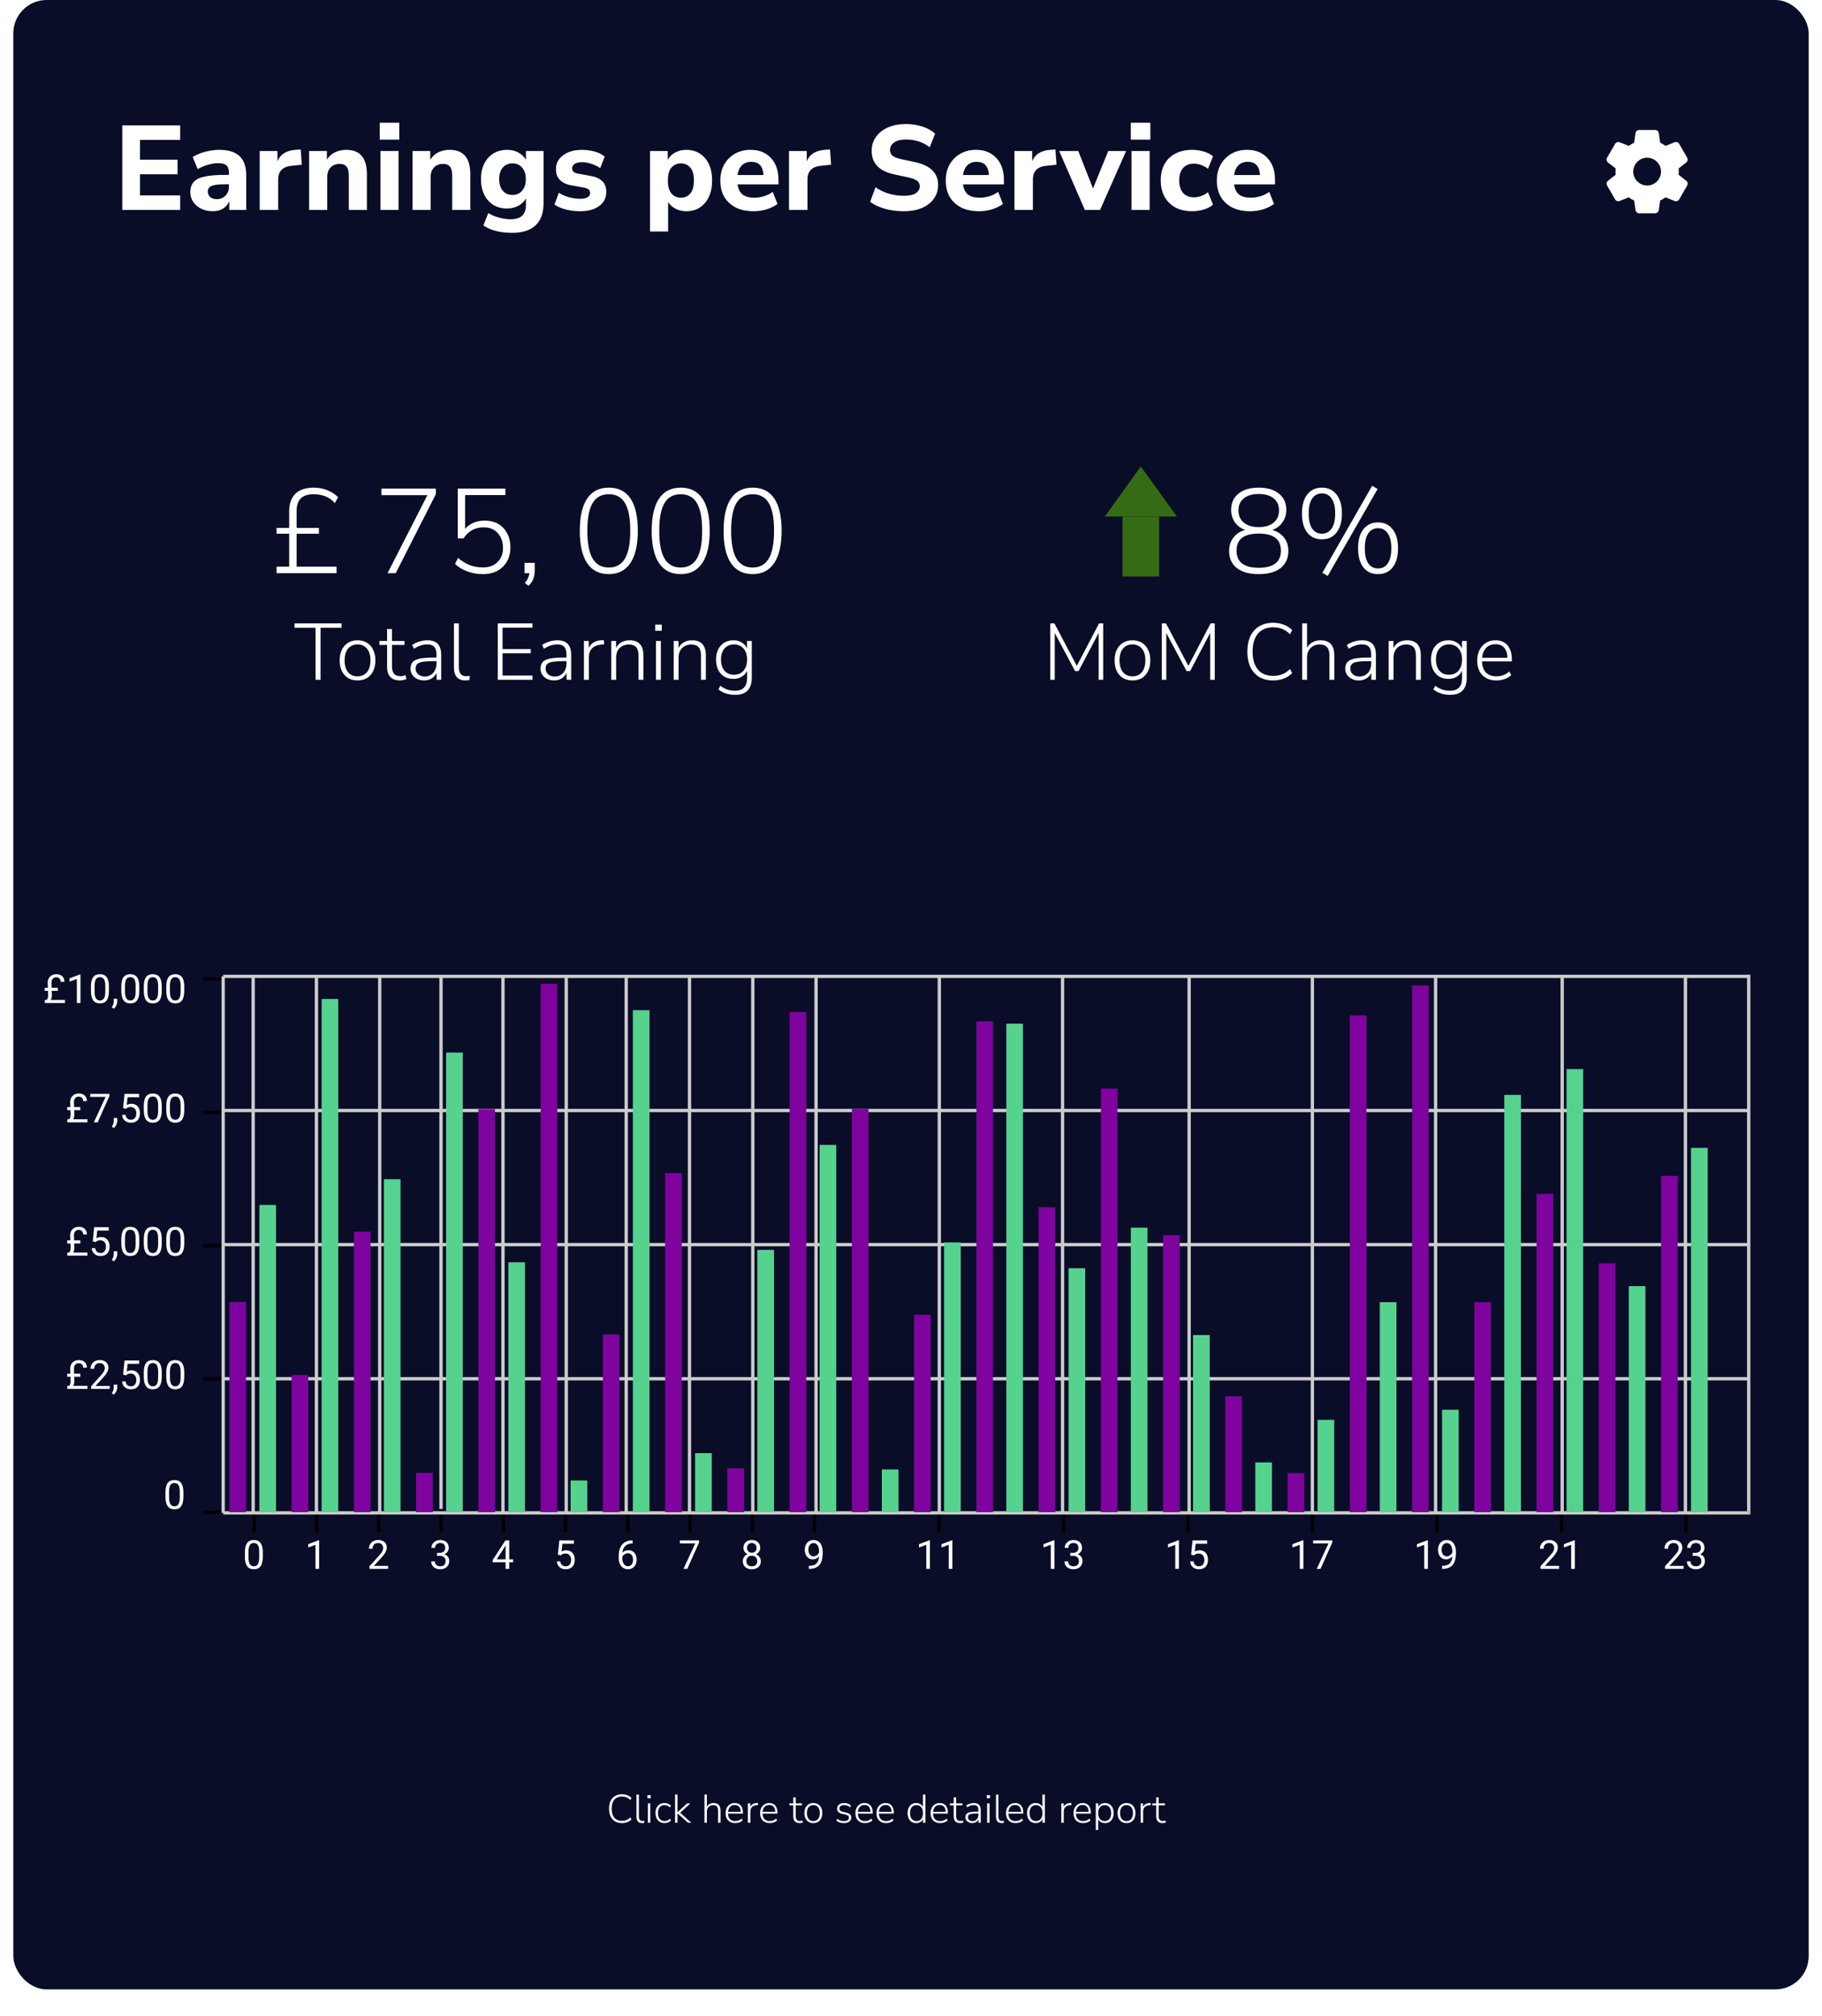 <svg xmlns="http://www.w3.org/2000/svg" width="547" height="605" viewBox="0 0 547 605" fill="none"><g filter="url(#filter0_d_571_5475)"><rect x="4" width="539" height="597" rx="10" fill="#090D28"></rect></g><path d="M36.706 63V37.62H54.094V41.976H42.034V47.916H53.302V52.308H42.034V58.644H54.094V63H36.706ZM63.906 63.396C62.586 63.396 61.422 63.144 60.414 62.64C59.406 62.136 58.602 61.452 58.002 60.588C57.426 59.724 57.138 58.752 57.138 57.672C57.138 56.4 57.474 55.38 58.146 54.612C58.818 53.844 59.91 53.304 61.422 52.992C62.934 52.656 64.938 52.488 67.434 52.488H68.73V51.876C68.73 50.82 68.49 50.076 68.01 49.644C67.53 49.188 66.714 48.96 65.562 48.96C64.602 48.96 63.582 49.116 62.502 49.428C61.446 49.716 60.39 50.16 59.334 50.76L57.858 47.124C58.482 46.716 59.238 46.344 60.126 46.008C61.038 45.672 61.986 45.42 62.97 45.252C63.954 45.06 64.89 44.964 65.778 44.964C68.514 44.964 70.554 45.588 71.898 46.836C73.242 48.06 73.914 49.968 73.914 52.56V63H68.838V60.336C68.478 61.272 67.866 62.016 67.002 62.568C66.162 63.12 65.13 63.396 63.906 63.396ZM65.13 59.76C66.138 59.76 66.99 59.412 67.686 58.716C68.382 58.02 68.73 57.12 68.73 56.016V55.296H67.47C65.622 55.296 64.314 55.464 63.546 55.8C62.778 56.112 62.394 56.664 62.394 57.456C62.394 58.128 62.622 58.68 63.078 59.112C63.558 59.544 64.242 59.76 65.13 59.76ZM77.969 63V45.324H83.297V48.384C84.137 46.32 85.937 45.18 88.697 44.964L90.281 44.856L90.605 49.428L87.545 49.752C84.857 50.016 83.513 51.384 83.513 53.856V63H77.969ZM92.805 63V45.324H98.133V47.916C98.733 46.956 99.537 46.224 100.545 45.72C101.553 45.216 102.681 44.964 103.929 44.964C106.017 44.964 107.577 45.576 108.609 46.8C109.641 48 110.157 49.86 110.157 52.38V63H104.721V52.632C104.721 51.408 104.493 50.532 104.037 50.004C103.581 49.452 102.909 49.176 102.021 49.176C100.869 49.176 99.945 49.536 99.249 50.256C98.577 50.976 98.241 51.936 98.241 53.136V63H92.805ZM113.999 41.904V36.828H119.867V41.904H113.999ZM114.215 63V45.324H119.651V63H114.215ZM123.848 63V45.324H129.176V47.916C129.776 46.956 130.58 46.224 131.588 45.72C132.596 45.216 133.724 44.964 134.972 44.964C137.06 44.964 138.62 45.576 139.652 46.8C140.684 48 141.2 49.86 141.2 52.38V63H135.764V52.632C135.764 51.408 135.536 50.532 135.08 50.004C134.624 49.452 133.952 49.176 133.064 49.176C131.912 49.176 130.988 49.536 130.292 50.256C129.62 50.976 129.284 51.936 129.284 53.136V63H123.848ZM153.754 69.876C152.05 69.876 150.454 69.696 148.966 69.336C147.502 68.976 146.218 68.412 145.114 67.644L146.59 63.936C147.55 64.536 148.63 64.992 149.83 65.304C151.054 65.64 152.206 65.808 153.286 65.808C156.358 65.808 157.894 64.392 157.894 61.56V59.544C157.414 60.456 156.658 61.188 155.626 61.74C154.594 62.292 153.466 62.568 152.242 62.568C150.658 62.568 149.278 62.208 148.102 61.488C146.926 60.744 146.014 59.712 145.366 58.392C144.718 57.072 144.394 55.524 144.394 53.748C144.394 51.996 144.718 50.46 145.366 49.14C146.014 47.82 146.926 46.8 148.102 46.08C149.278 45.336 150.658 44.964 152.242 44.964C153.514 44.964 154.654 45.24 155.662 45.792C156.67 46.344 157.414 47.076 157.894 47.988V45.324H163.186V60.948C163.186 63.924 162.382 66.156 160.774 67.644C159.166 69.132 156.826 69.876 153.754 69.876ZM153.862 58.5C155.062 58.5 156.022 58.08 156.742 57.24C157.486 56.4 157.858 55.236 157.858 53.748C157.858 52.26 157.486 51.108 156.742 50.292C156.022 49.452 155.062 49.032 153.862 49.032C152.638 49.032 151.666 49.452 150.946 50.292C150.226 51.108 149.866 52.26 149.866 53.748C149.866 55.236 150.226 56.4 150.946 57.24C151.666 58.08 152.638 58.5 153.862 58.5ZM174.174 63.396C172.614 63.396 171.162 63.216 169.818 62.856C168.474 62.496 167.358 62.004 166.47 61.38L167.766 57.852C168.654 58.404 169.662 58.848 170.79 59.184C171.942 59.496 173.082 59.652 174.21 59.652C175.218 59.652 175.962 59.496 176.442 59.184C176.922 58.848 177.162 58.416 177.162 57.888C177.162 57.048 176.55 56.52 175.326 56.304L171.546 55.62C170.034 55.356 168.882 54.816 168.09 54C167.298 53.184 166.902 52.116 166.902 50.796C166.902 49.596 167.238 48.564 167.91 47.7C168.582 46.836 169.506 46.164 170.682 45.684C171.858 45.204 173.214 44.964 174.75 44.964C176.022 44.964 177.258 45.132 178.458 45.468C179.658 45.78 180.69 46.284 181.554 46.98L180.186 50.472C179.466 49.944 178.602 49.512 177.594 49.176C176.61 48.84 175.686 48.672 174.822 48.672C173.742 48.672 172.962 48.852 172.482 49.212C172.002 49.548 171.762 49.98 171.762 50.508C171.762 51.348 172.326 51.876 173.454 52.092L177.234 52.776C178.794 53.04 179.982 53.568 180.798 54.36C181.614 55.128 182.022 56.184 182.022 57.528C182.022 59.376 181.302 60.816 179.862 61.848C178.422 62.88 176.526 63.396 174.174 63.396ZM195.145 69.48V45.324H200.473V47.952C200.953 47.04 201.685 46.32 202.669 45.792C203.677 45.24 204.805 44.964 206.053 44.964C207.589 44.964 208.933 45.336 210.085 46.08C211.261 46.824 212.173 47.88 212.821 49.248C213.469 50.616 213.793 52.248 213.793 54.144C213.793 56.04 213.469 57.684 212.821 59.076C212.173 60.444 211.261 61.512 210.085 62.28C208.933 63.024 207.589 63.396 206.053 63.396C204.877 63.396 203.797 63.144 202.813 62.64C201.853 62.136 201.109 61.464 200.581 60.624V69.48H195.145ZM204.433 59.328C205.585 59.328 206.521 58.908 207.241 58.068C207.961 57.228 208.321 55.92 208.321 54.144C208.321 52.392 207.961 51.108 207.241 50.292C206.521 49.452 205.585 49.032 204.433 49.032C203.257 49.032 202.309 49.452 201.589 50.292C200.869 51.108 200.509 52.392 200.509 54.144C200.509 55.92 200.869 57.228 201.589 58.068C202.309 58.908 203.257 59.328 204.433 59.328ZM226.297 63.396C224.209 63.396 222.409 63.024 220.897 62.28C219.409 61.512 218.257 60.444 217.441 59.076C216.649 57.684 216.253 56.052 216.253 54.18C216.253 52.356 216.637 50.76 217.405 49.392C218.197 48 219.265 46.92 220.609 46.152C221.977 45.36 223.549 44.964 225.325 44.964C227.893 44.964 229.933 45.78 231.445 47.412C232.957 49.02 233.713 51.204 233.713 53.964V55.332H221.437C221.629 56.724 222.133 57.744 222.949 58.392C223.789 59.016 224.941 59.328 226.405 59.328C227.365 59.328 228.337 59.184 229.321 58.896C230.305 58.608 231.193 58.164 231.985 57.564L233.425 61.2C232.537 61.872 231.445 62.412 230.149 62.82C228.877 63.204 227.593 63.396 226.297 63.396ZM225.541 48.564C224.389 48.564 223.453 48.912 222.733 49.608C222.037 50.304 221.605 51.276 221.437 52.524H229.213C229.069 49.884 227.845 48.564 225.541 48.564ZM236.875 63V45.324H242.203V48.384C243.043 46.32 244.843 45.18 247.603 44.964L249.187 44.856L249.511 49.428L246.451 49.752C243.763 50.016 242.419 51.384 242.419 53.856V63H236.875ZM271.271 63.396C269.279 63.396 267.395 63.144 265.619 62.64C263.867 62.136 262.403 61.452 261.227 60.588L262.847 56.196C263.975 56.988 265.259 57.612 266.699 58.068C268.163 58.524 269.687 58.752 271.271 58.752C272.999 58.752 274.235 58.488 274.979 57.96C275.747 57.408 276.131 56.724 276.131 55.908C276.131 55.212 275.867 54.66 275.339 54.252C274.811 53.844 273.887 53.496 272.567 53.208L268.499 52.344C263.963 51.384 261.695 49.032 261.695 45.288C261.695 43.68 262.127 42.276 262.991 41.076C263.855 39.852 265.055 38.904 266.591 38.232C268.151 37.56 269.951 37.224 271.991 37.224C273.743 37.224 275.387 37.476 276.923 37.98C278.459 38.484 279.731 39.192 280.739 40.104L279.119 44.208C277.151 42.648 274.763 41.868 271.955 41.868C270.443 41.868 269.267 42.168 268.427 42.768C267.611 43.344 267.203 44.1 267.203 45.036C267.203 45.732 267.455 46.296 267.959 46.728C268.463 47.16 269.339 47.508 270.587 47.772L274.655 48.636C279.311 49.644 281.639 51.924 281.639 55.476C281.639 57.06 281.207 58.452 280.343 59.652C279.503 60.828 278.303 61.752 276.743 62.424C275.207 63.072 273.383 63.396 271.271 63.396ZM293.973 63.396C291.885 63.396 290.085 63.024 288.573 62.28C287.085 61.512 285.933 60.444 285.117 59.076C284.325 57.684 283.929 56.052 283.929 54.18C283.929 52.356 284.313 50.76 285.081 49.392C285.873 48 286.941 46.92 288.285 46.152C289.653 45.36 291.225 44.964 293.001 44.964C295.569 44.964 297.609 45.78 299.121 47.412C300.633 49.02 301.389 51.204 301.389 53.964V55.332H289.113C289.305 56.724 289.809 57.744 290.625 58.392C291.465 59.016 292.617 59.328 294.081 59.328C295.041 59.328 296.013 59.184 296.997 58.896C297.981 58.608 298.869 58.164 299.661 57.564L301.101 61.2C300.213 61.872 299.121 62.412 297.825 62.82C296.553 63.204 295.269 63.396 293.973 63.396ZM293.217 48.564C292.065 48.564 291.129 48.912 290.409 49.608C289.713 50.304 289.281 51.276 289.113 52.524H296.889C296.745 49.884 295.521 48.564 293.217 48.564ZM304.551 63V45.324H309.879V48.384C310.719 46.32 312.519 45.18 315.279 44.964L316.863 44.856L317.187 49.428L314.127 49.752C311.439 50.016 310.095 51.384 310.095 53.856V63H304.551ZM325.697 63L317.993 45.324H323.717L328.145 56.556L332.717 45.324H338.081L330.269 63H325.697ZM339.491 41.904V36.828H345.359V41.904H339.491ZM339.707 63V45.324H345.143V63H339.707ZM357.944 63.396C356.024 63.396 354.344 63.024 352.904 62.28C351.488 61.512 350.396 60.432 349.628 59.04C348.86 57.648 348.476 56.004 348.476 54.108C348.476 52.212 348.86 50.58 349.628 49.212C350.396 47.844 351.488 46.8 352.904 46.08C354.344 45.336 356.024 44.964 357.944 44.964C359.072 44.964 360.212 45.132 361.364 45.468C362.516 45.804 363.452 46.284 364.172 46.908L362.66 50.652C362.06 50.172 361.388 49.8 360.644 49.536C359.9 49.248 359.18 49.104 358.484 49.104C357.068 49.104 355.964 49.548 355.172 50.436C354.404 51.3 354.02 52.536 354.02 54.144C354.02 55.728 354.404 56.976 355.172 57.888C355.964 58.776 357.068 59.22 358.484 59.22C359.156 59.22 359.864 59.088 360.608 58.824C361.376 58.56 362.06 58.176 362.66 57.672L364.172 61.416C363.452 62.04 362.516 62.532 361.364 62.892C360.212 63.228 359.072 63.396 357.944 63.396ZM375.36 63.396C373.272 63.396 371.472 63.024 369.96 62.28C368.472 61.512 367.32 60.444 366.504 59.076C365.712 57.684 365.316 56.052 365.316 54.18C365.316 52.356 365.7 50.76 366.468 49.392C367.26 48 368.328 46.92 369.672 46.152C371.04 45.36 372.612 44.964 374.388 44.964C376.956 44.964 378.996 45.78 380.508 47.412C382.02 49.02 382.776 51.204 382.776 53.964V55.332H370.5C370.692 56.724 371.196 57.744 372.012 58.392C372.852 59.016 374.004 59.328 375.468 59.328C376.428 59.328 377.4 59.184 378.384 58.896C379.368 58.608 380.256 58.164 381.048 57.564L382.488 61.2C381.6 61.872 380.508 62.412 379.212 62.82C377.94 63.204 376.656 63.396 375.36 63.396ZM374.604 48.564C373.452 48.564 372.516 48.912 371.796 49.608C371.1 50.304 370.668 51.276 370.5 52.524H378.276C378.132 49.884 376.908 48.564 374.604 48.564Z" fill="white"></path><path d="M377.896 172.288C375.088 172.288 372.904 171.688 371.344 170.488C369.784 169.264 369.004 167.548 369.004 165.34C369.004 163.732 369.448 162.376 370.336 161.272C371.224 160.144 372.4 159.4 373.864 159.04C372.544 158.584 371.5 157.816 370.732 156.736C369.988 155.656 369.616 154.42 369.616 153.028C369.616 150.916 370.36 149.272 371.848 148.096C373.36 146.92 375.376 146.332 377.896 146.332C380.416 146.332 382.42 146.92 383.908 148.096C385.42 149.272 386.176 150.916 386.176 153.028C386.176 154.42 385.792 155.656 385.024 156.736C384.28 157.816 383.248 158.584 381.928 159.04C383.392 159.424 384.568 160.168 385.456 161.272C386.344 162.376 386.788 163.732 386.788 165.34C386.788 167.548 386.008 169.264 384.448 170.488C382.888 171.688 380.704 172.288 377.896 172.288ZM377.896 158.176C379.792 158.176 381.28 157.732 382.36 156.844C383.44 155.956 383.98 154.732 383.98 153.172C383.98 151.612 383.44 150.4 382.36 149.536C381.28 148.672 379.792 148.24 377.896 148.24C376 148.24 374.512 148.672 373.432 149.536C372.352 150.4 371.812 151.612 371.812 153.172C371.812 154.732 372.352 155.956 373.432 156.844C374.512 157.732 376 158.176 377.896 158.176ZM377.896 170.38C382.336 170.38 384.556 168.664 384.556 165.232C384.556 161.824 382.336 160.12 377.896 160.12C373.456 160.12 371.236 161.824 371.236 165.232C371.236 168.664 373.456 170.38 377.896 170.38ZM398.618 172.828L396.998 171.892L411.938 145.792L413.594 146.728L398.618 172.828ZM396.854 161.848C395.006 161.848 393.542 161.176 392.462 159.832C391.406 158.488 390.878 156.568 390.878 154.072C390.878 151.624 391.406 149.728 392.462 148.384C393.542 147.016 395.006 146.332 396.854 146.332C398.702 146.332 400.166 147.016 401.246 148.384C402.326 149.728 402.866 151.624 402.866 154.072C402.866 156.544 402.326 158.464 401.246 159.832C400.19 161.176 398.726 161.848 396.854 161.848ZM396.854 160.156C398.102 160.156 399.074 159.64 399.77 158.608C400.49 157.576 400.85 156.064 400.85 154.072C400.85 152.104 400.49 150.616 399.77 149.608C399.074 148.576 398.102 148.06 396.854 148.06C395.63 148.06 394.658 148.576 393.938 149.608C393.242 150.616 392.894 152.104 392.894 154.072C392.894 156.088 393.242 157.612 393.938 158.644C394.658 159.652 395.63 160.156 396.854 160.156ZM413.702 172.288C411.854 172.288 410.39 171.616 409.31 170.272C408.254 168.928 407.726 167.008 407.726 164.512C407.726 162.064 408.254 160.168 409.31 158.824C410.39 157.456 411.854 156.772 413.702 156.772C415.574 156.772 417.038 157.456 418.094 158.824C419.174 160.168 419.714 162.064 419.714 164.512C419.714 166.984 419.174 168.904 418.094 170.272C417.038 171.616 415.574 172.288 413.702 172.288ZM413.702 170.596C414.95 170.596 415.922 170.092 416.618 169.084C417.338 168.052 417.698 166.528 417.698 164.512C417.698 162.544 417.338 161.056 416.618 160.048C415.922 159.016 414.95 158.5 413.702 158.5C412.478 158.5 411.506 159.016 410.786 160.048C410.09 161.056 409.742 162.544 409.742 164.512C409.742 166.528 410.09 168.052 410.786 169.084C411.506 170.092 412.478 170.596 413.702 170.596Z" fill="white"></path><path d="M315.311 204V187.08H316.559L323.279 199.824L329.951 187.08H331.199V204H329.831V189.936L323.807 201.384H322.751L316.655 189.96V204H315.311ZM339.974 204.192C338.886 204.192 337.942 203.952 337.142 203.472C336.342 202.976 335.718 202.28 335.27 201.384C334.838 200.472 334.622 199.4 334.622 198.168C334.622 196.952 334.838 195.896 335.27 195C335.718 194.088 336.342 193.384 337.142 192.888C337.942 192.392 338.886 192.144 339.974 192.144C341.078 192.144 342.03 192.392 342.83 192.888C343.63 193.384 344.246 194.088 344.678 195C345.126 195.896 345.35 196.952 345.35 198.168C345.35 199.4 345.126 200.472 344.678 201.384C344.246 202.28 343.63 202.976 342.83 203.472C342.03 203.952 341.078 204.192 339.974 204.192ZM339.974 202.968C341.158 202.968 342.102 202.552 342.806 201.72C343.51 200.872 343.862 199.688 343.862 198.168C343.862 196.648 343.51 195.472 342.806 194.64C342.102 193.808 341.158 193.392 339.974 193.392C338.79 193.392 337.846 193.808 337.142 194.64C336.454 195.472 336.11 196.648 336.11 198.168C336.11 199.688 336.454 200.872 337.142 201.72C337.846 202.552 338.79 202.968 339.974 202.968ZM348.803 204V187.08H350.051L356.771 199.824L363.443 187.08H364.691V204H363.323V189.936L357.299 201.384H356.243L350.147 189.96V204H348.803ZM382.202 204.192C380.586 204.192 379.202 203.848 378.05 203.16C376.898 202.456 376.01 201.456 375.386 200.16C374.778 198.864 374.474 197.32 374.474 195.528C374.474 193.752 374.778 192.216 375.386 190.92C376.01 189.624 376.898 188.632 378.05 187.944C379.202 187.24 380.586 186.888 382.202 186.888C383.37 186.888 384.442 187.08 385.418 187.464C386.41 187.832 387.25 188.376 387.938 189.096L387.29 190.32C386.538 189.584 385.753 189.056 384.938 188.736C384.138 188.416 383.234 188.256 382.226 188.256C380.242 188.256 378.714 188.896 377.642 190.176C376.586 191.44 376.058 193.224 376.058 195.528C376.058 197.848 376.586 199.648 377.642 200.928C378.714 202.192 380.242 202.824 382.226 202.824C383.234 202.824 384.138 202.664 384.938 202.344C385.753 202.024 386.538 201.496 387.29 200.76L387.938 201.984C387.25 202.704 386.41 203.256 385.418 203.64C384.442 204.008 383.37 204.192 382.202 204.192ZM390.936 204V187.08H392.4V194.376C392.8 193.64 393.352 193.088 394.056 192.72C394.776 192.336 395.568 192.144 396.432 192.144C399.2 192.144 400.584 193.648 400.584 196.656V204H399.12V196.776C399.12 195.624 398.888 194.776 398.424 194.232C397.96 193.688 397.224 193.416 396.216 193.416C395.064 193.416 394.136 193.776 393.432 194.496C392.744 195.2 392.4 196.152 392.4 197.352V204H390.936ZM407.965 204.192C407.181 204.192 406.477 204.04 405.853 203.736C405.245 203.432 404.757 203.016 404.389 202.488C404.037 201.96 403.861 201.368 403.861 200.712C403.861 199.848 404.077 199.176 404.509 198.696C404.941 198.2 405.669 197.848 406.693 197.64C407.717 197.432 409.125 197.328 410.917 197.328H411.661V196.464C411.661 195.392 411.445 194.616 411.013 194.136C410.581 193.64 409.893 193.392 408.949 193.392C408.245 193.392 407.565 193.496 406.909 193.704C406.269 193.912 405.605 194.24 404.917 194.688L404.341 193.56C404.949 193.128 405.669 192.784 406.501 192.528C407.333 192.272 408.141 192.144 408.925 192.144C410.333 192.144 411.373 192.504 412.045 193.224C412.733 193.944 413.077 195.048 413.077 196.536V204H411.685V201.912C411.365 202.632 410.877 203.192 410.221 203.592C409.581 203.992 408.829 204.192 407.965 204.192ZM408.157 203.016C408.845 203.016 409.445 202.856 409.957 202.536C410.485 202.2 410.901 201.744 411.205 201.168C411.509 200.592 411.661 199.936 411.661 199.2V198.408H410.941C409.501 198.408 408.373 198.472 407.557 198.6C406.757 198.728 406.197 198.952 405.877 199.272C405.557 199.592 405.397 200.032 405.397 200.592C405.397 201.312 405.645 201.896 406.141 202.344C406.637 202.792 407.309 203.016 408.157 203.016ZM416.904 204V192.36H418.344V194.448C418.728 193.68 419.28 193.104 420 192.72C420.72 192.336 421.52 192.144 422.4 192.144C425.168 192.144 426.552 193.648 426.552 196.656V204H425.088V196.776C425.088 195.624 424.856 194.776 424.392 194.232C423.928 193.688 423.192 193.416 422.184 193.416C421.032 193.416 420.104 193.776 419.4 194.496C418.712 195.2 418.368 196.152 418.368 197.352V204H416.904ZM435.398 208.512C433.366 208.512 431.678 207.976 430.334 206.904L430.886 205.8C431.622 206.328 432.334 206.704 433.022 206.928C433.71 207.168 434.486 207.288 435.35 207.288C436.518 207.288 437.406 206.968 438.014 206.328C438.622 205.688 438.926 204.76 438.926 203.544V201.288C438.59 202.056 438.054 202.656 437.318 203.088C436.598 203.52 435.774 203.736 434.846 203.736C433.758 203.736 432.822 203.496 432.038 203.016C431.27 202.52 430.67 201.84 430.238 200.976C429.822 200.096 429.614 199.08 429.614 197.928C429.614 196.776 429.822 195.768 430.238 194.904C430.67 194.04 431.27 193.368 432.038 192.888C432.822 192.392 433.758 192.144 434.846 192.144C435.774 192.144 436.598 192.36 437.318 192.792C438.038 193.224 438.566 193.816 438.902 194.568V192.36H440.342V203.328C440.342 206.784 438.694 208.512 435.398 208.512ZM435.014 202.488C436.214 202.488 437.166 202.08 437.87 201.264C438.574 200.432 438.926 199.32 438.926 197.928C438.926 196.536 438.574 195.432 437.87 194.616C437.166 193.8 436.214 193.392 435.014 193.392C433.798 193.392 432.838 193.8 432.134 194.616C431.446 195.432 431.102 196.536 431.102 197.928C431.102 199.32 431.446 200.432 432.134 201.264C432.838 202.08 433.798 202.488 435.014 202.488ZM449.273 204.192C447.481 204.192 446.065 203.664 445.025 202.608C444.001 201.536 443.489 200.072 443.489 198.216C443.489 197.016 443.721 195.96 444.185 195.048C444.649 194.136 445.289 193.424 446.105 192.912C446.937 192.4 447.889 192.144 448.961 192.144C450.513 192.144 451.721 192.648 452.585 193.656C453.449 194.664 453.881 196.048 453.881 197.808V198.48H444.929C444.977 199.92 445.369 201.032 446.105 201.816C446.857 202.584 447.897 202.968 449.225 202.968C449.945 202.968 450.617 202.856 451.241 202.632C451.881 202.408 452.505 202.032 453.113 201.504L453.689 202.608C453.177 203.104 452.521 203.496 451.721 203.784C450.921 204.056 450.105 204.192 449.273 204.192ZM448.985 193.32C447.769 193.32 446.817 193.704 446.129 194.472C445.457 195.224 445.065 196.2 444.953 197.4H452.561C452.529 196.12 452.209 195.12 451.601 194.4C450.993 193.68 450.121 193.32 448.985 193.32Z" fill="white"></path><path d="M83.034 172V170.056H86.814V160.156H83.034V158.428H86.814V153.424C86.814 151.144 87.438 149.392 88.686 148.168C89.933 146.944 91.793 146.332 94.266 146.332C95.609 146.332 96.93 146.584 98.225 147.088C99.522 147.592 100.614 148.3 101.502 149.212L100.494 151.012C99.773 150.076 98.85 149.392 97.722 148.96C96.618 148.528 95.418 148.312 94.121 148.312C90.737 148.312 89.046 149.98 89.046 153.316V158.428H95.742V160.156H89.046V170.056H101.034V172H83.034ZM116.355 172L128.307 148.6H114.519V146.62H130.863V148.276L118.803 172H116.355ZM144.961 172.288C143.353 172.288 141.817 172.024 140.353 171.496C138.889 170.968 137.641 170.212 136.609 169.228L137.509 167.428C138.661 168.412 139.837 169.132 141.037 169.588C142.261 170.044 143.569 170.272 144.961 170.272C146.833 170.272 148.309 169.732 149.389 168.652C150.469 167.572 151.009 166.168 151.009 164.44C151.009 162.64 150.493 161.164 149.461 160.012C148.429 158.836 147.013 158.248 145.213 158.248C142.621 158.248 140.605 159.352 139.165 161.56H137.437V146.62H151.729V148.564H139.633V158.68C140.305 157.912 141.145 157.312 142.153 156.88C143.161 156.448 144.277 156.232 145.501 156.232C147.085 156.232 148.453 156.568 149.605 157.24C150.757 157.912 151.645 158.86 152.269 160.084C152.917 161.284 153.241 162.676 153.241 164.26C153.241 165.844 152.905 167.236 152.233 168.436C151.561 169.636 150.601 170.584 149.353 171.28C148.129 171.952 146.665 172.288 144.961 172.288ZM158.663 175.816L157.547 174.916C158.051 174.388 158.387 173.884 158.555 173.404C158.747 172.948 158.867 172.48 158.915 172H157.475V168.904H160.535V171.208C160.535 172.072 160.403 172.876 160.139 173.62C159.875 174.388 159.383 175.12 158.663 175.816ZM182.773 172.288C179.917 172.288 177.745 171.184 176.257 168.976C174.793 166.768 174.061 163.552 174.061 159.328C174.061 155.056 174.793 151.828 176.257 149.644C177.745 147.436 179.917 146.332 182.773 146.332C185.653 146.332 187.825 147.424 189.289 149.608C190.753 151.792 191.485 155.02 191.485 159.292C191.485 163.516 190.741 166.744 189.253 168.976C187.765 171.184 185.605 172.288 182.773 172.288ZM182.773 170.308C184.957 170.308 186.577 169.408 187.633 167.608C188.689 165.808 189.217 163.036 189.217 159.292C189.217 155.5 188.689 152.728 187.633 150.976C186.601 149.2 184.981 148.312 182.773 148.312C180.589 148.312 178.969 149.2 177.913 150.976C176.857 152.752 176.329 155.524 176.329 159.292C176.329 163.036 176.857 165.808 177.913 167.608C178.969 169.408 180.589 170.308 182.773 170.308ZM204.359 172.288C201.503 172.288 199.331 171.184 197.843 168.976C196.379 166.768 195.647 163.552 195.647 159.328C195.647 155.056 196.379 151.828 197.843 149.644C199.331 147.436 201.503 146.332 204.359 146.332C207.239 146.332 209.411 147.424 210.875 149.608C212.339 151.792 213.071 155.02 213.071 159.292C213.071 163.516 212.327 166.744 210.839 168.976C209.351 171.184 207.191 172.288 204.359 172.288ZM204.359 170.308C206.543 170.308 208.163 169.408 209.219 167.608C210.275 165.808 210.803 163.036 210.803 159.292C210.803 155.5 210.275 152.728 209.219 150.976C208.187 149.2 206.567 148.312 204.359 148.312C202.175 148.312 200.555 149.2 199.499 150.976C198.443 152.752 197.915 155.524 197.915 159.292C197.915 163.036 198.443 165.808 199.499 167.608C200.555 169.408 202.175 170.308 204.359 170.308ZM225.945 172.288C223.089 172.288 220.917 171.184 219.429 168.976C217.965 166.768 217.233 163.552 217.233 159.328C217.233 155.056 217.965 151.828 219.429 149.644C220.917 147.436 223.089 146.332 225.945 146.332C228.825 146.332 230.997 147.424 232.461 149.608C233.925 151.792 234.657 155.02 234.657 159.292C234.657 163.516 233.913 166.744 232.425 168.976C230.937 171.184 228.777 172.288 225.945 172.288ZM225.945 170.308C228.129 170.308 229.749 169.408 230.805 167.608C231.861 165.808 232.389 163.036 232.389 159.292C232.389 155.5 231.861 152.728 230.805 150.976C229.773 149.2 228.153 148.312 225.945 148.312C223.761 148.312 222.141 149.2 221.085 150.976C220.029 152.752 219.501 155.524 219.501 159.292C219.501 163.036 220.029 165.808 221.085 167.608C222.141 169.408 223.761 170.308 225.945 170.308Z" fill="white"></path><path d="M94.74 204V188.4H88.427V187.08H102.539V188.4H96.228V204H94.74ZM107.329 204.192C106.241 204.192 105.297 203.952 104.497 203.472C103.697 202.976 103.073 202.28 102.625 201.384C102.193 200.472 101.977 199.4 101.977 198.168C101.977 196.952 102.193 195.896 102.625 195C103.073 194.088 103.697 193.384 104.497 192.888C105.297 192.392 106.241 192.144 107.329 192.144C108.433 192.144 109.385 192.392 110.185 192.888C110.985 193.384 111.601 194.088 112.033 195C112.481 195.896 112.705 196.952 112.705 198.168C112.705 199.4 112.481 200.472 112.033 201.384C111.601 202.28 110.985 202.976 110.185 203.472C109.385 203.952 108.433 204.192 107.329 204.192ZM107.329 202.968C108.513 202.968 109.457 202.552 110.161 201.72C110.865 200.872 111.217 199.688 111.217 198.168C111.217 196.648 110.865 195.472 110.161 194.64C109.457 193.808 108.513 193.392 107.329 193.392C106.145 193.392 105.201 193.808 104.497 194.64C103.809 195.472 103.465 196.648 103.465 198.168C103.465 199.688 103.809 200.872 104.497 201.72C105.201 202.552 106.145 202.968 107.329 202.968ZM120.097 204.192C118.801 204.192 117.825 203.84 117.169 203.136C116.529 202.432 116.209 201.424 116.209 200.112V193.536H113.905V192.36H116.209V188.76H117.673V192.36H121.441V193.536H117.673V199.92C117.673 200.896 117.873 201.64 118.273 202.152C118.673 202.664 119.337 202.92 120.265 202.92C120.537 202.92 120.801 202.888 121.057 202.824C121.313 202.76 121.537 202.688 121.729 202.608L122.017 203.76C121.841 203.872 121.561 203.968 121.177 204.048C120.793 204.144 120.433 204.192 120.097 204.192ZM127.344 204.192C126.56 204.192 125.856 204.04 125.232 203.736C124.624 203.432 124.136 203.016 123.768 202.488C123.416 201.96 123.24 201.368 123.24 200.712C123.24 199.848 123.456 199.176 123.888 198.696C124.32 198.2 125.048 197.848 126.072 197.64C127.096 197.432 128.504 197.328 130.296 197.328H131.04V196.464C131.04 195.392 130.824 194.616 130.392 194.136C129.96 193.64 129.272 193.392 128.328 193.392C127.624 193.392 126.944 193.496 126.288 193.704C125.648 193.912 124.984 194.24 124.296 194.688L123.72 193.56C124.328 193.128 125.048 192.784 125.88 192.528C126.712 192.272 127.52 192.144 128.304 192.144C129.712 192.144 130.752 192.504 131.424 193.224C132.112 193.944 132.456 195.048 132.456 196.536V204H131.064V201.912C130.744 202.632 130.256 203.192 129.6 203.592C128.96 203.992 128.208 204.192 127.344 204.192ZM127.536 203.016C128.224 203.016 128.824 202.856 129.336 202.536C129.864 202.2 130.28 201.744 130.584 201.168C130.888 200.592 131.04 199.936 131.04 199.2V198.408H130.32C128.88 198.408 127.752 198.472 126.936 198.6C126.136 198.728 125.576 198.952 125.256 199.272C124.936 199.592 124.776 200.032 124.776 200.592C124.776 201.312 125.024 201.896 125.52 202.344C126.016 202.792 126.688 203.016 127.536 203.016ZM139.667 204.192C138.579 204.192 137.739 203.864 137.147 203.208C136.571 202.536 136.283 201.576 136.283 200.328V187.08H137.747V200.16C137.747 202 138.467 202.92 139.907 202.92C140.307 202.92 140.675 202.872 141.011 202.776L140.963 204.048C140.499 204.144 140.067 204.192 139.667 204.192ZM149.438 204V187.08H159.854V188.352H150.878V194.784H159.35V196.056H150.878V202.728H159.854V204H149.438ZM166.368 204.192C165.584 204.192 164.88 204.04 164.256 203.736C163.648 203.432 163.16 203.016 162.792 202.488C162.44 201.96 162.264 201.368 162.264 200.712C162.264 199.848 162.48 199.176 162.912 198.696C163.344 198.2 164.072 197.848 165.096 197.64C166.12 197.432 167.528 197.328 169.32 197.328H170.064V196.464C170.064 195.392 169.848 194.616 169.416 194.136C168.984 193.64 168.296 193.392 167.352 193.392C166.648 193.392 165.968 193.496 165.312 193.704C164.672 193.912 164.008 194.24 163.32 194.688L162.744 193.56C163.352 193.128 164.072 192.784 164.904 192.528C165.736 192.272 166.544 192.144 167.328 192.144C168.736 192.144 169.776 192.504 170.448 193.224C171.136 193.944 171.48 195.048 171.48 196.536V204H170.088V201.912C169.768 202.632 169.28 203.192 168.624 203.592C167.984 203.992 167.232 204.192 166.368 204.192ZM166.56 203.016C167.248 203.016 167.848 202.856 168.36 202.536C168.888 202.2 169.304 201.744 169.608 201.168C169.912 200.592 170.064 199.936 170.064 199.2V198.408H169.344C167.904 198.408 166.776 198.472 165.96 198.6C165.16 198.728 164.6 198.952 164.28 199.272C163.96 199.592 163.8 200.032 163.8 200.592C163.8 201.312 164.048 201.896 164.544 202.344C165.04 202.792 165.712 203.016 166.56 203.016ZM175.307 204V192.36H176.747V194.472C177.083 193.736 177.571 193.176 178.211 192.792C178.851 192.408 179.667 192.184 180.659 192.12L181.259 192.072L181.403 193.344L180.371 193.464C179.235 193.56 178.355 193.936 177.731 194.592C177.107 195.232 176.795 196.096 176.795 197.184V204H175.307ZM183.51 204V192.36H184.95V194.448C185.334 193.68 185.886 193.104 186.606 192.72C187.326 192.336 188.126 192.144 189.006 192.144C191.774 192.144 193.158 193.648 193.158 196.656V204H191.694V196.776C191.694 195.624 191.462 194.776 190.998 194.232C190.534 193.688 189.798 193.416 188.79 193.416C187.638 193.416 186.71 193.776 186.006 194.496C185.318 195.2 184.974 196.152 184.974 197.352V204H183.51ZM196.7 189.288V187.44H198.668V189.288H196.7ZM196.94 204V192.36H198.404V204H196.94ZM202.26 204V192.36H203.7V194.448C204.084 193.68 204.636 193.104 205.356 192.72C206.076 192.336 206.876 192.144 207.756 192.144C210.524 192.144 211.908 193.648 211.908 196.656V204H210.444V196.776C210.444 195.624 210.212 194.776 209.748 194.232C209.284 193.688 208.548 193.416 207.54 193.416C206.388 193.416 205.46 193.776 204.756 194.496C204.068 195.2 203.724 196.152 203.724 197.352V204H202.26ZM220.754 208.512C218.722 208.512 217.034 207.976 215.69 206.904L216.242 205.8C216.978 206.328 217.69 206.704 218.378 206.928C219.066 207.168 219.842 207.288 220.706 207.288C221.874 207.288 222.762 206.968 223.37 206.328C223.978 205.688 224.282 204.76 224.282 203.544V201.288C223.946 202.056 223.41 202.656 222.674 203.088C221.954 203.52 221.13 203.736 220.202 203.736C219.114 203.736 218.178 203.496 217.394 203.016C216.626 202.52 216.026 201.84 215.594 200.976C215.178 200.096 214.97 199.08 214.97 197.928C214.97 196.776 215.178 195.768 215.594 194.904C216.026 194.04 216.626 193.368 217.394 192.888C218.178 192.392 219.114 192.144 220.202 192.144C221.13 192.144 221.954 192.36 222.674 192.792C223.394 193.224 223.922 193.816 224.258 194.568V192.36H225.698V203.328C225.698 206.784 224.05 208.512 220.754 208.512ZM220.37 202.488C221.57 202.488 222.522 202.08 223.226 201.264C223.93 200.432 224.282 199.32 224.282 197.928C224.282 196.536 223.93 195.432 223.226 194.616C222.522 193.8 221.57 193.392 220.37 193.392C219.154 193.392 218.194 193.8 217.49 194.616C216.802 195.432 216.458 196.536 216.458 197.928C216.458 199.32 216.802 200.432 217.49 201.264C218.194 202.08 219.154 202.488 220.37 202.488Z" fill="white"></path><path d="M186.708 547.096C185.9 547.096 185.208 546.924 184.632 546.58C184.056 546.228 183.612 545.728 183.3 545.08C182.996 544.432 182.844 543.66 182.844 542.764C182.844 541.876 182.996 541.108 183.3 540.46C183.612 539.812 184.056 539.316 184.632 538.972C185.208 538.62 185.9 538.444 186.708 538.444C187.292 538.444 187.828 538.54 188.316 538.732C188.812 538.916 189.232 539.188 189.576 539.548L189.252 540.16C188.876 539.792 188.484 539.528 188.076 539.368C187.676 539.208 187.224 539.128 186.72 539.128C185.728 539.128 184.964 539.448 184.428 540.088C183.9 540.72 183.636 541.612 183.636 542.764C183.636 543.924 183.9 544.824 184.428 545.464C184.964 546.096 185.728 546.412 186.72 546.412C187.224 546.412 187.676 546.332 188.076 546.172C188.484 546.012 188.876 545.748 189.252 545.38L189.576 545.992C189.232 546.352 188.812 546.628 188.316 546.82C187.828 547.004 187.292 547.096 186.708 547.096ZM192.767 547.096C192.223 547.096 191.803 546.932 191.507 546.604C191.219 546.268 191.075 545.788 191.075 545.164V538.54H191.807V545.08C191.807 546 192.167 546.46 192.887 546.46C193.087 546.46 193.271 546.436 193.439 546.388L193.415 547.024C193.183 547.072 192.967 547.096 192.767 547.096ZM194.377 539.644V538.72H195.361V539.644H194.377ZM194.497 547V541.18H195.229V547H194.497ZM199.533 547.096C198.965 547.096 198.477 546.972 198.069 546.724C197.661 546.468 197.345 546.112 197.121 545.656C196.905 545.192 196.797 544.656 196.797 544.048C196.797 543.128 197.037 542.404 197.517 541.876C198.005 541.34 198.677 541.072 199.533 541.072C199.885 541.072 200.233 541.14 200.577 541.276C200.921 541.412 201.209 541.6 201.441 541.84L201.153 542.392C200.905 542.152 200.641 541.98 200.361 541.876C200.081 541.764 199.813 541.708 199.557 541.708C198.909 541.708 198.409 541.912 198.057 542.32C197.713 542.728 197.541 543.308 197.541 544.06C197.541 544.812 197.713 545.404 198.057 545.836C198.409 546.26 198.909 546.472 199.557 546.472C199.813 546.472 200.081 546.42 200.361 546.316C200.641 546.204 200.905 546.028 201.153 545.788L201.441 546.34C201.209 546.572 200.917 546.756 200.565 546.892C200.221 547.028 199.877 547.096 199.533 547.096ZM202.665 547V538.54H203.397V543.82H203.421L206.289 541.18H207.261L204.201 543.988L207.549 547H206.577L203.421 544.204H203.397V547H202.665ZM211.489 547V538.54H212.221V542.188C212.421 541.82 212.697 541.544 213.049 541.36C213.409 541.168 213.805 541.072 214.237 541.072C215.621 541.072 216.313 541.824 216.313 543.328V547H215.581V543.388C215.581 542.812 215.465 542.388 215.233 542.116C215.001 541.844 214.633 541.708 214.129 541.708C213.553 541.708 213.089 541.888 212.737 542.248C212.393 542.6 212.221 543.076 212.221 543.676V547H211.489ZM220.736 547.096C219.84 547.096 219.132 546.832 218.612 546.304C218.1 545.768 217.844 545.036 217.844 544.108C217.844 543.508 217.96 542.98 218.192 542.524C218.424 542.068 218.744 541.712 219.152 541.456C219.568 541.2 220.044 541.072 220.58 541.072C221.356 541.072 221.96 541.324 222.392 541.828C222.824 542.332 223.04 543.024 223.04 543.904V544.24H218.564C218.588 544.96 218.784 545.516 219.152 545.908C219.528 546.292 220.048 546.484 220.712 546.484C221.072 546.484 221.408 546.428 221.72 546.316C222.04 546.204 222.352 546.016 222.656 545.752L222.944 546.304C222.688 546.552 222.36 546.748 221.96 546.892C221.56 547.028 221.152 547.096 220.736 547.096ZM220.592 541.66C219.984 541.66 219.508 541.852 219.164 542.236C218.828 542.612 218.632 543.1 218.576 543.7H222.38C222.364 543.06 222.204 542.56 221.9 542.2C221.596 541.84 221.16 541.66 220.592 541.66ZM224.532 547V541.18H225.252V542.236C225.42 541.868 225.664 541.588 225.984 541.396C226.304 541.204 226.712 541.092 227.208 541.06L227.508 541.036L227.58 541.672L227.064 541.732C226.496 541.78 226.056 541.968 225.744 542.296C225.432 542.616 225.276 543.048 225.276 543.592V547H224.532ZM231.096 547.096C230.2 547.096 229.492 546.832 228.972 546.304C228.46 545.768 228.204 545.036 228.204 544.108C228.204 543.508 228.32 542.98 228.552 542.524C228.784 542.068 229.104 541.712 229.512 541.456C229.928 541.2 230.404 541.072 230.94 541.072C231.716 541.072 232.32 541.324 232.752 541.828C233.184 542.332 233.4 543.024 233.4 543.904V544.24H228.924C228.948 544.96 229.144 545.516 229.512 545.908C229.888 546.292 230.408 546.484 231.072 546.484C231.432 546.484 231.768 546.428 232.08 546.316C232.4 546.204 232.712 546.016 233.016 545.752L233.304 546.304C233.048 546.552 232.72 546.748 232.32 546.892C231.92 547.028 231.512 547.096 231.096 547.096ZM230.952 541.66C230.344 541.66 229.868 541.852 229.524 542.236C229.188 542.612 228.992 543.1 228.936 543.7H232.74C232.724 543.06 232.564 542.56 232.26 542.2C231.956 541.84 231.52 541.66 230.952 541.66ZM240.099 547.096C239.451 547.096 238.963 546.92 238.635 546.568C238.315 546.216 238.155 545.712 238.155 545.056V541.768H237.003V541.18H238.155V539.38H238.887V541.18H240.771V541.768H238.887V544.96C238.887 545.448 238.987 545.82 239.187 546.076C239.387 546.332 239.719 546.46 240.183 546.46C240.319 546.46 240.451 546.444 240.579 546.412C240.707 546.38 240.819 546.344 240.915 546.304L241.059 546.88C240.971 546.936 240.831 546.984 240.639 547.024C240.447 547.072 240.267 547.096 240.099 547.096ZM244.18 547.096C243.636 547.096 243.164 546.976 242.764 546.736C242.364 546.488 242.052 546.14 241.828 545.692C241.612 545.236 241.504 544.7 241.504 544.084C241.504 543.476 241.612 542.948 241.828 542.5C242.052 542.044 242.364 541.692 242.764 541.444C243.164 541.196 243.636 541.072 244.18 541.072C244.732 541.072 245.208 541.196 245.608 541.444C246.008 541.692 246.316 542.044 246.532 542.5C246.756 542.948 246.868 543.476 246.868 544.084C246.868 544.7 246.756 545.236 246.532 545.692C246.316 546.14 246.008 546.488 245.608 546.736C245.208 546.976 244.732 547.096 244.18 547.096ZM244.18 546.484C244.772 546.484 245.244 546.276 245.596 545.86C245.948 545.436 246.124 544.844 246.124 544.084C246.124 543.324 245.948 542.736 245.596 542.32C245.244 541.904 244.772 541.696 244.18 541.696C243.588 541.696 243.116 541.904 242.764 542.32C242.42 542.736 242.248 543.324 242.248 544.084C242.248 544.844 242.42 545.436 242.764 545.86C243.116 546.276 243.588 546.484 244.18 546.484ZM253.335 547.096C252.903 547.096 252.487 547.032 252.087 546.904C251.695 546.776 251.371 546.592 251.115 546.352L251.379 545.812C251.675 546.052 251.991 546.228 252.327 546.34C252.663 546.444 253.007 546.496 253.359 546.496C253.855 546.496 254.227 546.408 254.475 546.232C254.731 546.048 254.859 545.796 254.859 545.476C254.859 545.228 254.775 545.032 254.607 544.888C254.439 544.744 254.175 544.628 253.815 544.54L252.771 544.3C251.787 544.076 251.295 543.568 251.295 542.776C251.295 542.264 251.495 541.852 251.895 541.54C252.295 541.228 252.823 541.072 253.479 541.072C253.879 541.072 254.255 541.14 254.607 541.276C254.959 541.404 255.247 541.592 255.471 541.84L255.183 542.38C254.951 542.148 254.687 541.976 254.391 541.864C254.095 541.744 253.787 541.684 253.467 541.684C253.003 541.684 252.643 541.78 252.387 541.972C252.139 542.164 252.015 542.424 252.015 542.752C252.015 543 252.091 543.2 252.243 543.352C252.395 543.504 252.643 543.62 252.987 543.7L254.031 543.94C254.551 544.06 254.939 544.24 255.195 544.48C255.451 544.712 255.579 545.028 255.579 545.428C255.579 545.948 255.375 546.356 254.967 546.652C254.559 546.948 254.015 547.096 253.335 547.096ZM259.701 547.096C258.805 547.096 258.097 546.832 257.577 546.304C257.065 545.768 256.809 545.036 256.809 544.108C256.809 543.508 256.925 542.98 257.157 542.524C257.389 542.068 257.709 541.712 258.117 541.456C258.533 541.2 259.009 541.072 259.545 541.072C260.321 541.072 260.925 541.324 261.357 541.828C261.789 542.332 262.005 543.024 262.005 543.904V544.24H257.529C257.553 544.96 257.749 545.516 258.117 545.908C258.493 546.292 259.013 546.484 259.677 546.484C260.037 546.484 260.373 546.428 260.685 546.316C261.005 546.204 261.317 546.016 261.621 545.752L261.909 546.304C261.653 546.552 261.325 546.748 260.925 546.892C260.525 547.028 260.117 547.096 259.701 547.096ZM259.557 541.66C258.949 541.66 258.473 541.852 258.129 542.236C257.793 542.612 257.597 543.1 257.541 543.7H261.345C261.329 543.06 261.169 542.56 260.865 542.2C260.561 541.84 260.125 541.66 259.557 541.66ZM266.029 547.096C265.133 547.096 264.425 546.832 263.905 546.304C263.393 545.768 263.137 545.036 263.137 544.108C263.137 543.508 263.253 542.98 263.485 542.524C263.717 542.068 264.037 541.712 264.445 541.456C264.861 541.2 265.337 541.072 265.873 541.072C266.649 541.072 267.253 541.324 267.685 541.828C268.117 542.332 268.333 543.024 268.333 543.904V544.24H263.857C263.881 544.96 264.077 545.516 264.445 545.908C264.821 546.292 265.341 546.484 266.005 546.484C266.365 546.484 266.701 546.428 267.013 546.316C267.333 546.204 267.645 546.016 267.949 545.752L268.237 546.304C267.981 546.552 267.653 546.748 267.253 546.892C266.853 547.028 266.445 547.096 266.029 547.096ZM265.885 541.66C265.277 541.66 264.801 541.852 264.457 542.236C264.121 542.612 263.925 543.1 263.869 543.7H267.673C267.657 543.06 267.497 542.56 267.193 542.2C266.889 541.84 266.453 541.66 265.885 541.66ZM275.057 547.096C274.529 547.096 274.073 546.976 273.689 546.736C273.305 546.488 273.005 546.14 272.789 545.692C272.581 545.236 272.477 544.7 272.477 544.084C272.477 543.164 272.709 542.432 273.173 541.888C273.637 541.344 274.265 541.072 275.057 541.072C275.521 541.072 275.929 541.18 276.281 541.396C276.641 541.604 276.909 541.892 277.085 542.26V538.54H277.817V547H277.097V545.896C276.921 546.272 276.653 546.568 276.293 546.784C275.941 546.992 275.529 547.096 275.057 547.096ZM275.153 546.484C275.745 546.484 276.217 546.276 276.569 545.86C276.921 545.436 277.097 544.844 277.097 544.084C277.097 543.324 276.921 542.736 276.569 542.32C276.217 541.904 275.745 541.696 275.153 541.696C274.561 541.696 274.089 541.904 273.737 542.32C273.393 542.736 273.221 543.324 273.221 544.084C273.221 544.844 273.393 545.436 273.737 545.86C274.089 546.276 274.561 546.484 275.153 546.484ZM282.271 547.096C281.375 547.096 280.667 546.832 280.147 546.304C279.635 545.768 279.379 545.036 279.379 544.108C279.379 543.508 279.495 542.98 279.727 542.524C279.959 542.068 280.279 541.712 280.687 541.456C281.103 541.2 281.579 541.072 282.115 541.072C282.891 541.072 283.495 541.324 283.927 541.828C284.359 542.332 284.575 543.024 284.575 543.904V544.24H280.099C280.123 544.96 280.319 545.516 280.687 545.908C281.063 546.292 281.583 546.484 282.247 546.484C282.607 546.484 282.943 546.428 283.255 546.316C283.575 546.204 283.887 546.016 284.191 545.752L284.479 546.304C284.223 546.552 283.895 546.748 283.495 546.892C283.095 547.028 282.687 547.096 282.271 547.096ZM282.127 541.66C281.519 541.66 281.043 541.852 280.699 542.236C280.363 542.612 280.167 543.1 280.111 543.7H283.915C283.899 543.06 283.739 542.56 283.435 542.2C283.131 541.84 282.695 541.66 282.127 541.66ZM288.263 547.096C287.615 547.096 287.127 546.92 286.799 546.568C286.479 546.216 286.319 545.712 286.319 545.056V541.768H285.167V541.18H286.319V539.38H287.051V541.18H288.935V541.768H287.051V544.96C287.051 545.448 287.151 545.82 287.351 546.076C287.551 546.332 287.883 546.46 288.347 546.46C288.483 546.46 288.615 546.444 288.743 546.412C288.871 546.38 288.983 546.344 289.079 546.304L289.223 546.88C289.135 546.936 288.995 546.984 288.803 547.024C288.611 547.072 288.431 547.096 288.263 547.096ZM291.887 547.096C291.495 547.096 291.143 547.02 290.831 546.868C290.527 546.716 290.283 546.508 290.099 546.244C289.923 545.98 289.835 545.684 289.835 545.356C289.835 544.924 289.943 544.588 290.159 544.348C290.375 544.1 290.739 543.924 291.251 543.82C291.763 543.716 292.467 543.664 293.363 543.664H293.735V543.232C293.735 542.696 293.627 542.308 293.411 542.068C293.195 541.82 292.851 541.696 292.379 541.696C292.027 541.696 291.687 541.748 291.359 541.852C291.039 541.956 290.707 542.12 290.363 542.344L290.075 541.78C290.379 541.564 290.739 541.392 291.155 541.264C291.571 541.136 291.975 541.072 292.367 541.072C293.071 541.072 293.591 541.252 293.927 541.612C294.271 541.972 294.443 542.524 294.443 543.268V547H293.747V545.956C293.587 546.316 293.343 546.596 293.015 546.796C292.695 546.996 292.319 547.096 291.887 547.096ZM291.983 546.508C292.327 546.508 292.627 546.428 292.883 546.268C293.147 546.1 293.355 545.872 293.507 545.584C293.659 545.296 293.735 544.968 293.735 544.6V544.204H293.375C292.655 544.204 292.091 544.236 291.683 544.3C291.283 544.364 291.003 544.476 290.843 544.636C290.683 544.796 290.603 545.016 290.603 545.296C290.603 545.656 290.727 545.948 290.975 546.172C291.223 546.396 291.559 546.508 291.983 546.508ZM296.236 539.644V538.72H297.22V539.644H296.236ZM296.356 547V541.18H297.088V547H296.356ZM300.709 547.096C300.165 547.096 299.745 546.932 299.449 546.604C299.161 546.268 299.017 545.788 299.017 545.164V538.54H299.749V545.08C299.749 546 300.109 546.46 300.829 546.46C301.029 546.46 301.213 546.436 301.381 546.388L301.357 547.024C301.125 547.072 300.909 547.096 300.709 547.096ZM304.912 547.096C304.016 547.096 303.308 546.832 302.788 546.304C302.276 545.768 302.02 545.036 302.02 544.108C302.02 543.508 302.136 542.98 302.368 542.524C302.6 542.068 302.92 541.712 303.328 541.456C303.744 541.2 304.22 541.072 304.756 541.072C305.532 541.072 306.136 541.324 306.568 541.828C307 542.332 307.216 543.024 307.216 543.904V544.24H302.74C302.764 544.96 302.96 545.516 303.328 545.908C303.704 546.292 304.224 546.484 304.888 546.484C305.248 546.484 305.584 546.428 305.896 546.316C306.216 546.204 306.528 546.016 306.832 545.752L307.12 546.304C306.864 546.552 306.536 546.748 306.136 546.892C305.736 547.028 305.328 547.096 304.912 547.096ZM304.768 541.66C304.16 541.66 303.684 541.852 303.34 542.236C303.004 542.612 302.808 543.1 302.752 543.7H306.556C306.54 543.06 306.38 542.56 306.076 542.2C305.772 541.84 305.336 541.66 304.768 541.66ZM310.928 547.096C310.4 547.096 309.944 546.976 309.56 546.736C309.176 546.488 308.876 546.14 308.66 545.692C308.452 545.236 308.348 544.7 308.348 544.084C308.348 543.164 308.58 542.432 309.044 541.888C309.508 541.344 310.136 541.072 310.928 541.072C311.392 541.072 311.8 541.18 312.152 541.396C312.512 541.604 312.78 541.892 312.956 542.26V538.54H313.688V547H312.968V545.896C312.792 546.272 312.524 546.568 312.164 546.784C311.812 546.992 311.4 547.096 310.928 547.096ZM311.024 546.484C311.616 546.484 312.088 546.276 312.44 545.86C312.792 545.436 312.968 544.844 312.968 544.084C312.968 543.324 312.792 542.736 312.44 542.32C312.088 541.904 311.616 541.696 311.024 541.696C310.432 541.696 309.96 541.904 309.608 542.32C309.264 542.736 309.092 543.324 309.092 544.084C309.092 544.844 309.264 545.436 309.608 545.86C309.96 546.276 310.432 546.484 311.024 546.484ZM318.622 547V541.18H319.342V542.236C319.51 541.868 319.754 541.588 320.074 541.396C320.394 541.204 320.802 541.092 321.298 541.06L321.598 541.036L321.67 541.672L321.154 541.732C320.586 541.78 320.146 541.968 319.834 542.296C319.522 542.616 319.366 543.048 319.366 543.592V547H318.622ZM325.185 547.096C324.289 547.096 323.581 546.832 323.061 546.304C322.549 545.768 322.293 545.036 322.293 544.108C322.293 543.508 322.409 542.98 322.641 542.524C322.873 542.068 323.193 541.712 323.601 541.456C324.017 541.2 324.493 541.072 325.029 541.072C325.805 541.072 326.409 541.324 326.841 541.828C327.273 542.332 327.489 543.024 327.489 543.904V544.24H323.013C323.037 544.96 323.233 545.516 323.601 545.908C323.977 546.292 324.497 546.484 325.161 546.484C325.521 546.484 325.857 546.428 326.169 546.316C326.489 546.204 326.801 546.016 327.105 545.752L327.393 546.304C327.137 546.552 326.809 546.748 326.409 546.892C326.009 547.028 325.601 547.096 325.185 547.096ZM325.041 541.66C324.433 541.66 323.957 541.852 323.613 542.236C323.277 542.612 323.081 543.1 323.025 543.7H326.829C326.813 543.06 326.653 542.56 326.349 542.2C326.045 541.84 325.609 541.66 325.041 541.66ZM328.981 549.16V541.18H329.713V542.272C329.889 541.904 330.153 541.612 330.505 541.396C330.865 541.18 331.281 541.072 331.753 541.072C332.273 541.072 332.725 541.196 333.109 541.444C333.501 541.692 333.801 542.04 334.009 542.488C334.225 542.936 334.333 543.468 334.333 544.084C334.333 544.7 334.225 545.236 334.009 545.692C333.801 546.14 333.501 546.488 333.109 546.736C332.725 546.976 332.273 547.096 331.753 547.096C331.281 547.096 330.865 546.992 330.505 546.784C330.153 546.576 329.889 546.288 329.713 545.92V549.16H328.981ZM331.645 546.484C332.237 546.484 332.709 546.276 333.061 545.86C333.413 545.436 333.589 544.844 333.589 544.084C333.589 543.324 333.413 542.736 333.061 542.32C332.709 541.904 332.237 541.696 331.645 541.696C331.053 541.696 330.581 541.904 330.229 542.32C329.877 542.736 329.701 543.324 329.701 544.084C329.701 544.844 329.877 545.436 330.229 545.86C330.581 546.276 331.053 546.484 331.645 546.484ZM338.2 547.096C337.656 547.096 337.184 546.976 336.784 546.736C336.384 546.488 336.072 546.14 335.848 545.692C335.632 545.236 335.524 544.7 335.524 544.084C335.524 543.476 335.632 542.948 335.848 542.5C336.072 542.044 336.384 541.692 336.784 541.444C337.184 541.196 337.656 541.072 338.2 541.072C338.752 541.072 339.228 541.196 339.628 541.444C340.028 541.692 340.336 542.044 340.552 542.5C340.776 542.948 340.888 543.476 340.888 544.084C340.888 544.7 340.776 545.236 340.552 545.692C340.336 546.14 340.028 546.488 339.628 546.736C339.228 546.976 338.752 547.096 338.2 547.096ZM338.2 546.484C338.792 546.484 339.264 546.276 339.616 545.86C339.968 545.436 340.144 544.844 340.144 544.084C340.144 543.324 339.968 542.736 339.616 542.32C339.264 541.904 338.792 541.696 338.2 541.696C337.608 541.696 337.136 541.904 336.784 542.32C336.44 542.736 336.268 543.324 336.268 544.084C336.268 544.844 336.44 545.436 336.784 545.86C337.136 546.276 337.608 546.484 338.2 546.484ZM342.446 547V541.18H343.166V542.236C343.334 541.868 343.578 541.588 343.898 541.396C344.218 541.204 344.626 541.092 345.122 541.06L345.422 541.036L345.494 541.672L344.978 541.732C344.41 541.78 343.97 541.968 343.658 542.296C343.346 542.616 343.19 543.048 343.19 543.592V547H342.446ZM349.06 547.096C348.412 547.096 347.924 546.92 347.596 546.568C347.276 546.216 347.116 545.712 347.116 545.056V541.768H345.964V541.18H347.116V539.38H347.848V541.18H349.732V541.768H347.848V544.96C347.848 545.448 347.948 545.82 348.148 546.076C348.348 546.332 348.68 546.46 349.144 546.46C349.28 546.46 349.412 546.444 349.54 546.412C349.668 546.38 349.78 546.344 349.876 546.304L350.02 546.88C349.932 546.936 349.792 546.984 349.6 547.024C349.408 547.072 349.228 547.096 349.06 547.096Z" fill="white"></path><rect x="337" y="155" width="11" height="18" fill="#366B15"></rect><path d="M342.5 140L353.325 155H331.675L342.5 140Z" fill="#366B15"></path><path d="M525 292.5V454.5" stroke="#CCCCCC"></path><path d="M67 454H525" stroke="black"></path><path d="M76.344 459.8V453.8" stroke="black"></path><path d="M78.902 467.161C78.902 468.431 78.686 469.374 78.252 469.991C77.818 470.608 77.141 470.917 76.219 470.917C75.309 470.917 74.635 470.616 74.197 470.015C73.76 469.409 73.533 468.507 73.518 467.308V465.86C73.518 464.606 73.734 463.675 74.168 463.065C74.602 462.456 75.281 462.151 76.207 462.151C77.125 462.151 77.801 462.446 78.234 463.036C78.668 463.622 78.891 464.528 78.902 465.755V467.161ZM77.818 465.679C77.818 464.761 77.689 464.093 77.432 463.675C77.174 463.253 76.766 463.042 76.207 463.042C75.652 463.042 75.248 463.251 74.994 463.669C74.74 464.087 74.609 464.729 74.602 465.597V467.331C74.602 468.253 74.734 468.935 75 469.376C75.269 469.813 75.676 470.032 76.219 470.032C76.754 470.032 77.15 469.825 77.408 469.411C77.67 468.997 77.807 468.345 77.818 467.454V465.679Z" fill="white"></path><path d="M95.031 459.8V453.8" stroke="black"></path><path d="M95.803 470.8H94.713V463.575L92.527 464.378V463.394L95.633 462.228H95.803V470.8Z" fill="white"></path><path d="M113.719 459.8V453.8" stroke="black"></path><path d="M116.518 470.8H110.928V470.021L113.881 466.739C114.318 466.243 114.619 465.841 114.783 465.532C114.951 465.22 115.035 464.897 115.035 464.565C115.035 464.12 114.9 463.755 114.631 463.47C114.361 463.185 114.002 463.042 113.553 463.042C113.014 463.042 112.594 463.196 112.293 463.505C111.996 463.81 111.848 464.235 111.848 464.782H110.764C110.764 463.997 111.016 463.362 111.52 462.878C112.027 462.394 112.705 462.151 113.553 462.151C114.346 462.151 114.973 462.36 115.434 462.778C115.895 463.192 116.125 463.745 116.125 464.437C116.125 465.276 115.59 466.276 114.52 467.437L112.234 469.915H116.518V470.8Z" fill="white"></path><path d="M132.406 459.8V453.8" stroke="black"></path><path d="M131.191 466.007H132.006C132.518 465.999 132.92 465.864 133.213 465.603C133.506 465.341 133.652 464.987 133.652 464.542C133.652 463.542 133.154 463.042 132.158 463.042C131.689 463.042 131.314 463.177 131.033 463.446C130.756 463.712 130.617 464.065 130.617 464.507H129.533C129.533 463.831 129.779 463.271 130.271 462.825C130.768 462.376 131.396 462.151 132.158 462.151C132.963 462.151 133.594 462.364 134.051 462.79C134.508 463.216 134.736 463.808 134.736 464.565C134.736 464.937 134.615 465.296 134.373 465.644C134.135 465.991 133.809 466.251 133.395 466.423C133.863 466.571 134.225 466.817 134.479 467.161C134.736 467.505 134.865 467.925 134.865 468.421C134.865 469.187 134.615 469.794 134.115 470.243C133.615 470.692 132.965 470.917 132.164 470.917C131.363 470.917 130.711 470.7 130.207 470.267C129.707 469.833 129.457 469.261 129.457 468.55H130.547C130.547 468.999 130.693 469.358 130.986 469.628C131.279 469.897 131.672 470.032 132.164 470.032C132.688 470.032 133.088 469.896 133.365 469.622C133.643 469.349 133.781 468.956 133.781 468.444C133.781 467.948 133.629 467.567 133.324 467.302C133.02 467.036 132.58 466.899 132.006 466.892H131.191V466.007Z" fill="white"></path><path d="M151.094 459.8V453.8" stroke="black"></path><path d="M152.879 467.935H154.062V468.819H152.879V470.8H151.789V468.819H147.904V468.181L151.725 462.269H152.879V467.935ZM149.135 467.935H151.789V463.751L151.66 463.985L149.135 467.935Z" fill="white"></path><path d="M169.781 459.8V453.8" stroke="black"></path><path d="M167.488 466.522L167.922 462.269H172.293V463.271H168.842L168.584 465.597C169.002 465.351 169.477 465.228 170.008 465.228C170.785 465.228 171.402 465.485 171.859 466.001C172.316 466.513 172.545 467.206 172.545 468.081C172.545 468.96 172.307 469.653 171.83 470.161C171.357 470.665 170.695 470.917 169.844 470.917C169.09 470.917 168.475 470.708 167.998 470.29C167.521 469.872 167.25 469.294 167.184 468.556H168.209C168.275 469.044 168.449 469.413 168.73 469.663C169.012 469.909 169.383 470.032 169.844 470.032C170.348 470.032 170.742 469.86 171.027 469.517C171.316 469.173 171.461 468.698 171.461 468.093C171.461 467.522 171.305 467.065 170.992 466.722C170.684 466.374 170.271 466.2 169.756 466.2C169.283 466.2 168.912 466.304 168.643 466.511L168.355 466.745L167.488 466.522Z" fill="white"></path><path d="M188.469 459.8V453.8" stroke="black"></path><path d="M189.932 462.263V463.183H189.732C188.889 463.198 188.217 463.448 187.717 463.933C187.217 464.417 186.928 465.099 186.85 465.978C187.299 465.462 187.912 465.204 188.689 465.204C189.432 465.204 190.023 465.466 190.465 465.989C190.91 466.513 191.133 467.188 191.133 468.017C191.133 468.896 190.893 469.599 190.412 470.126C189.936 470.653 189.295 470.917 188.49 470.917C187.674 470.917 187.012 470.604 186.504 469.979C185.996 469.351 185.742 468.542 185.742 467.554V467.138C185.742 465.567 186.076 464.368 186.744 463.54C187.416 462.708 188.414 462.282 189.738 462.263H189.932ZM188.508 466.106C188.137 466.106 187.795 466.218 187.482 466.44C187.17 466.663 186.953 466.942 186.832 467.278V467.677C186.832 468.38 186.99 468.946 187.307 469.376C187.623 469.806 188.018 470.021 188.49 470.021C188.979 470.021 189.361 469.841 189.639 469.481C189.92 469.122 190.061 468.651 190.061 468.069C190.061 467.483 189.918 467.011 189.633 466.651C189.352 466.288 188.977 466.106 188.508 466.106Z" fill="white"></path><path d="M207.156 459.8V453.8" stroke="black"></path><path d="M209.873 462.878L206.34 470.8H205.203L208.725 463.159H204.107V462.269H209.873V462.878Z" fill="white"></path><path d="M225.844 459.8V453.8" stroke="black"></path><path d="M228.227 464.495C228.227 464.921 228.113 465.3 227.887 465.632C227.664 465.964 227.361 466.224 226.979 466.411C227.424 466.603 227.775 466.882 228.033 467.249C228.295 467.616 228.426 468.032 228.426 468.497C228.426 469.235 228.176 469.823 227.676 470.261C227.18 470.698 226.525 470.917 225.713 470.917C224.893 470.917 224.234 470.698 223.738 470.261C223.246 469.819 223 469.231 223 468.497C223 468.036 223.125 467.62 223.375 467.249C223.629 466.878 223.979 466.597 224.424 466.405C224.045 466.218 223.746 465.958 223.527 465.626C223.309 465.294 223.199 464.917 223.199 464.495C223.199 463.776 223.43 463.206 223.891 462.784C224.352 462.362 224.959 462.151 225.713 462.151C226.463 462.151 227.068 462.362 227.529 462.784C227.994 463.206 228.227 463.776 228.227 464.495ZM227.342 468.474C227.342 467.997 227.189 467.608 226.885 467.308C226.584 467.007 226.189 466.856 225.701 466.856C225.213 466.856 224.82 467.005 224.523 467.302C224.23 467.599 224.084 467.989 224.084 468.474C224.084 468.958 224.227 469.339 224.512 469.616C224.801 469.894 225.201 470.032 225.713 470.032C226.221 470.032 226.619 469.894 226.908 469.616C227.197 469.335 227.342 468.954 227.342 468.474ZM225.713 463.042C225.287 463.042 224.941 463.175 224.676 463.44C224.414 463.702 224.283 464.06 224.283 464.513C224.283 464.946 224.412 465.298 224.67 465.567C224.932 465.833 225.279 465.966 225.713 465.966C226.146 465.966 226.492 465.833 226.75 465.567C227.012 465.298 227.143 464.946 227.143 464.513C227.143 464.079 227.008 463.726 226.738 463.452C226.469 463.179 226.127 463.042 225.713 463.042Z" fill="white"></path><path d="M244.531 459.8V453.8" stroke="black"></path><path d="M245.895 467.05C245.668 467.319 245.396 467.536 245.08 467.7C244.768 467.864 244.424 467.946 244.049 467.946C243.557 467.946 243.127 467.825 242.76 467.583C242.396 467.341 242.115 467.001 241.916 466.563C241.717 466.122 241.617 465.636 241.617 465.104C241.617 464.534 241.725 464.021 241.939 463.563C242.158 463.106 242.467 462.757 242.865 462.515C243.264 462.272 243.729 462.151 244.26 462.151C245.104 462.151 245.768 462.468 246.252 463.101C246.74 463.729 246.984 464.589 246.984 465.679V465.995C246.984 467.655 246.656 468.868 246 469.634C245.344 470.396 244.354 470.786 243.029 470.806H242.818V469.892H243.047C243.941 469.876 244.629 469.644 245.109 469.194C245.59 468.741 245.852 468.026 245.895 467.05ZM244.225 467.05C244.588 467.05 244.922 466.938 245.227 466.716C245.535 466.493 245.76 466.218 245.9 465.89V465.456C245.9 464.745 245.746 464.167 245.438 463.722C245.129 463.276 244.738 463.054 244.266 463.054C243.789 463.054 243.406 463.237 243.117 463.604C242.828 463.968 242.684 464.448 242.684 465.046C242.684 465.628 242.822 466.108 243.1 466.487C243.381 466.862 243.756 467.05 244.225 467.05Z" fill="white"></path><path d="M281.906 459.8V453.8" stroke="black"></path><path d="M279.178 470.8H278.088V463.575L275.902 464.378V463.394L279.008 462.228H279.178V470.8ZM285.916 470.8H284.826V463.575L282.641 464.378V463.394L285.746 462.228H285.916V470.8Z" fill="white"></path><path d="M319.281 459.8V453.8" stroke="black"></path><path d="M316.553 470.8H315.463V463.575L313.277 464.378V463.394L316.383 462.228H316.553V470.8ZM321.305 466.007H322.119C322.631 465.999 323.033 465.864 323.326 465.603C323.619 465.341 323.766 464.987 323.766 464.542C323.766 463.542 323.268 463.042 322.271 463.042C321.803 463.042 321.428 463.177 321.146 463.446C320.869 463.712 320.73 464.065 320.73 464.507H319.646C319.646 463.831 319.893 463.271 320.385 462.825C320.881 462.376 321.51 462.151 322.271 462.151C323.076 462.151 323.707 462.364 324.164 462.79C324.621 463.216 324.85 463.808 324.85 464.565C324.85 464.937 324.729 465.296 324.486 465.644C324.248 465.991 323.922 466.251 323.508 466.423C323.977 466.571 324.338 466.817 324.592 467.161C324.85 467.505 324.979 467.925 324.979 468.421C324.979 469.187 324.729 469.794 324.229 470.243C323.729 470.692 323.078 470.917 322.277 470.917C321.477 470.917 320.824 470.7 320.32 470.267C319.82 469.833 319.57 469.261 319.57 468.55H320.66C320.66 468.999 320.807 469.358 321.1 469.628C321.393 469.897 321.785 470.032 322.277 470.032C322.801 470.032 323.201 469.896 323.479 469.622C323.756 469.349 323.895 468.956 323.895 468.444C323.895 467.948 323.742 467.567 323.438 467.302C323.133 467.036 322.693 466.899 322.119 466.892H321.305V466.007Z" fill="white"></path><path d="M356.656 459.8V453.8" stroke="black"></path><path d="M353.928 470.8H352.838V463.575L350.652 464.378V463.394L353.758 462.228H353.928V470.8ZM357.602 466.522L358.035 462.269H362.406V463.271H358.955L358.697 465.597C359.115 465.351 359.59 465.228 360.121 465.228C360.898 465.228 361.516 465.485 361.973 466.001C362.43 466.513 362.658 467.206 362.658 468.081C362.658 468.96 362.42 469.653 361.943 470.161C361.471 470.665 360.809 470.917 359.957 470.917C359.203 470.917 358.588 470.708 358.111 470.29C357.635 469.872 357.363 469.294 357.297 468.556H358.322C358.389 469.044 358.562 469.413 358.844 469.663C359.125 469.909 359.496 470.032 359.957 470.032C360.461 470.032 360.855 469.86 361.141 469.517C361.43 469.173 361.574 468.698 361.574 468.093C361.574 467.522 361.418 467.065 361.105 466.722C360.797 466.374 360.385 466.2 359.869 466.2C359.396 466.2 359.025 466.304 358.756 466.511L358.469 466.745L357.602 466.522Z" fill="white"></path><path d="M394.031 459.8V453.8" stroke="black"></path><path d="M391.303 470.8H390.213V463.575L388.027 464.378V463.394L391.133 462.228H391.303V470.8ZM399.986 462.878L396.453 470.8H395.316L398.838 463.159H394.221V462.269H399.986V462.878Z" fill="white"></path><path d="M431.406 459.8V453.8" stroke="black"></path><path d="M428.678 470.8H427.588V463.575L425.402 464.378V463.394L428.508 462.228H428.678V470.8ZM436.008 467.05C435.781 467.319 435.51 467.536 435.193 467.7C434.881 467.864 434.537 467.946 434.162 467.946C433.67 467.946 433.24 467.825 432.873 467.583C432.51 467.341 432.229 467.001 432.029 466.563C431.83 466.122 431.73 465.636 431.73 465.104C431.73 464.534 431.838 464.021 432.053 463.563C432.271 463.106 432.58 462.757 432.979 462.515C433.377 462.272 433.842 462.151 434.373 462.151C435.217 462.151 435.881 462.468 436.365 463.101C436.854 463.729 437.098 464.589 437.098 465.679V465.995C437.098 467.655 436.77 468.868 436.113 469.634C435.457 470.396 434.467 470.786 433.143 470.806H432.932V469.892H433.16C434.055 469.876 434.742 469.644 435.223 469.194C435.703 468.741 435.965 468.026 436.008 467.05ZM434.338 467.05C434.701 467.05 435.035 466.938 435.34 466.716C435.648 466.493 435.873 466.218 436.014 465.89V465.456C436.014 464.745 435.859 464.167 435.551 463.722C435.242 463.276 434.852 463.054 434.379 463.054C433.902 463.054 433.52 463.237 433.23 463.604C432.941 463.968 432.797 464.448 432.797 465.046C432.797 465.628 432.936 466.108 433.213 466.487C433.494 466.862 433.869 467.05 434.338 467.05Z" fill="white"></path><path d="M468.781 459.8V453.8" stroke="black"></path><path d="M468.08 470.8H462.49V470.021L465.443 466.739C465.881 466.243 466.182 465.841 466.346 465.532C466.514 465.22 466.598 464.897 466.598 464.565C466.598 464.12 466.463 463.755 466.193 463.47C465.924 463.185 465.564 463.042 465.115 463.042C464.576 463.042 464.156 463.196 463.855 463.505C463.559 463.81 463.41 464.235 463.41 464.782H462.326C462.326 463.997 462.578 463.362 463.082 462.878C463.59 462.394 464.268 462.151 465.115 462.151C465.908 462.151 466.535 462.36 466.996 462.778C467.457 463.192 467.688 463.745 467.688 464.437C467.688 465.276 467.152 466.276 466.082 467.437L463.797 469.915H468.08V470.8ZM472.791 470.8H471.701V463.575L469.516 464.378V463.394L472.621 462.228H472.791V470.8Z" fill="white"></path><path d="M506.156 459.8V453.8" stroke="black"></path><path d="M505.455 470.8H499.865V470.021L502.818 466.739C503.256 466.243 503.557 465.841 503.721 465.532C503.889 465.22 503.973 464.897 503.973 464.565C503.973 464.12 503.838 463.755 503.568 463.47C503.299 463.185 502.939 463.042 502.49 463.042C501.951 463.042 501.531 463.196 501.23 463.505C500.934 463.81 500.785 464.235 500.785 464.782H499.701C499.701 463.997 499.953 463.362 500.457 462.878C500.965 462.394 501.643 462.151 502.49 462.151C503.283 462.151 503.91 462.36 504.371 462.778C504.832 463.192 505.062 463.745 505.062 464.437C505.062 465.276 504.527 466.276 503.457 467.437L501.172 469.915H505.455V470.8ZM508.18 466.007H508.994C509.506 465.999 509.908 465.864 510.201 465.603C510.494 465.341 510.641 464.987 510.641 464.542C510.641 463.542 510.143 463.042 509.146 463.042C508.678 463.042 508.303 463.177 508.021 463.446C507.744 463.712 507.605 464.065 507.605 464.507H506.521C506.521 463.831 506.768 463.271 507.26 462.825C507.756 462.376 508.385 462.151 509.146 462.151C509.951 462.151 510.582 462.364 511.039 462.79C511.496 463.216 511.725 463.808 511.725 464.565C511.725 464.937 511.604 465.296 511.361 465.644C511.123 465.991 510.797 466.251 510.383 466.423C510.852 466.571 511.213 466.817 511.467 467.161C511.725 467.505 511.854 467.925 511.854 468.421C511.854 469.187 511.604 469.794 511.104 470.243C510.604 470.692 509.953 470.917 509.152 470.917C508.352 470.917 507.699 470.7 507.195 470.267C506.695 469.833 506.445 469.261 506.445 468.55H507.535C507.535 468.999 507.682 469.358 507.975 469.628C508.268 469.897 508.66 470.032 509.152 470.032C509.676 470.032 510.076 469.896 510.354 469.622C510.631 469.349 510.77 468.956 510.77 468.444C510.77 467.948 510.617 467.567 510.312 467.302C510.008 467.036 509.568 466.899 508.994 466.892H508.18V466.007Z" fill="white"></path><path d="M67 293.8V453.8" stroke="black"></path><path d="M61 453.8H67" stroke="black"></path><path d="M55.059 449.161C55.059 450.431 54.842 451.374 54.408 451.991C53.975 452.608 53.297 452.917 52.375 452.917C51.465 452.917 50.791 452.616 50.353 452.015C49.916 451.409 49.69 450.507 49.674 449.308V447.86C49.674 446.606 49.891 445.675 50.324 445.065C50.758 444.456 51.438 444.151 52.363 444.151C53.281 444.151 53.957 444.446 54.391 445.036C54.824 445.622 55.047 446.528 55.059 447.755V449.161ZM53.975 447.679C53.975 446.761 53.846 446.093 53.588 445.675C53.33 445.253 52.922 445.042 52.363 445.042C51.809 445.042 51.404 445.251 51.15 445.669C50.897 446.087 50.766 446.729 50.758 447.597V449.331C50.758 450.253 50.891 450.935 51.156 451.376C51.426 451.813 51.832 452.032 52.375 452.032C52.91 452.032 53.307 451.825 53.565 451.411C53.826 450.997 53.963 450.345 53.975 449.454V447.679Z" fill="white"></path><path d="M61 413.8H67" stroke="black"></path><path d="M26.258 416.8H20.205V415.88H26.258V416.8ZM24.119 413.149H20.182V412.229H24.119V413.149ZM22.197 410.712L22.326 414.444C22.33 414.812 22.277 415.155 22.168 415.476C22.059 415.792 21.895 416.03 21.676 416.19L20.656 415.88C20.793 415.845 20.9 415.747 20.979 415.587C21.061 415.423 21.117 415.235 21.148 415.024C21.184 414.813 21.201 414.622 21.201 414.45L21.072 410.712C21.072 410.173 21.186 409.714 21.412 409.335C21.639 408.952 21.947 408.659 22.338 408.456C22.732 408.253 23.178 408.151 23.674 408.151C24.186 408.151 24.621 408.247 24.98 408.438C25.34 408.63 25.615 408.897 25.807 409.241C25.998 409.581 26.094 409.978 26.094 410.431H24.969C24.969 410.103 24.902 409.839 24.77 409.64C24.641 409.44 24.471 409.296 24.26 409.206C24.049 409.116 23.822 409.071 23.58 409.071C23.322 409.071 23.088 409.136 22.877 409.265C22.67 409.39 22.504 409.575 22.379 409.821C22.258 410.063 22.197 410.36 22.197 410.712ZM32.932 415.909V416.8H27.348V416.021L30.143 412.909C30.486 412.526 30.752 412.202 30.939 411.937C31.131 411.667 31.264 411.427 31.338 411.216C31.416 411.001 31.455 410.782 31.455 410.56C31.455 410.278 31.396 410.024 31.279 409.798C31.166 409.567 30.998 409.384 30.775 409.247C30.553 409.11 30.283 409.042 29.967 409.042C29.588 409.042 29.271 409.116 29.018 409.265C28.768 409.409 28.58 409.612 28.455 409.874C28.33 410.136 28.268 410.437 28.268 410.776H27.184C27.184 410.296 27.289 409.856 27.5 409.458C27.711 409.06 28.023 408.743 28.438 408.509C28.852 408.271 29.361 408.151 29.967 408.151C30.506 408.151 30.967 408.247 31.35 408.438C31.732 408.626 32.025 408.892 32.228 409.235C32.435 409.575 32.539 409.974 32.539 410.431C32.539 410.681 32.496 410.935 32.41 411.192C32.328 411.446 32.213 411.7 32.065 411.954C31.92 412.208 31.75 412.458 31.555 412.704C31.363 412.95 31.158 413.192 30.939 413.431L28.654 415.909H32.932ZM35.193 415.511V416.384C35.193 416.739 35.103 417.114 34.924 417.509C34.744 417.907 34.492 418.239 34.168 418.505L33.553 418.077C33.678 417.905 33.783 417.729 33.869 417.55C33.955 417.374 34.02 417.19 34.062 416.999C34.109 416.812 34.133 416.612 34.133 416.401V415.511H35.193ZM37.83 412.739L36.963 412.517L37.391 408.269H41.768V409.271H38.31L38.053 411.591C38.209 411.501 38.406 411.417 38.645 411.339C38.887 411.261 39.164 411.222 39.477 411.222C39.871 411.222 40.225 411.29 40.537 411.427C40.85 411.56 41.115 411.751 41.334 412.001C41.557 412.251 41.727 412.552 41.844 412.903C41.961 413.255 42.02 413.647 42.02 414.081C42.02 414.491 41.963 414.868 41.85 415.212C41.74 415.556 41.574 415.856 41.352 416.114C41.129 416.368 40.848 416.565 40.508 416.706C40.172 416.847 39.775 416.917 39.318 416.917C38.975 416.917 38.648 416.87 38.34 416.776C38.035 416.679 37.762 416.532 37.52 416.337C37.281 416.138 37.086 415.892 36.934 415.599C36.785 415.302 36.691 414.954 36.652 414.556H37.684C37.73 414.876 37.824 415.146 37.965 415.364C38.105 415.583 38.289 415.749 38.516 415.862C38.746 415.972 39.014 416.026 39.318 416.026C39.576 416.026 39.805 415.981 40.004 415.892C40.203 415.802 40.371 415.673 40.508 415.505C40.645 415.337 40.748 415.134 40.818 414.896C40.893 414.657 40.93 414.39 40.93 414.093C40.93 413.823 40.893 413.573 40.818 413.343C40.744 413.112 40.633 412.911 40.484 412.739C40.34 412.567 40.162 412.435 39.951 412.341C39.74 412.243 39.498 412.194 39.225 412.194C38.861 412.194 38.586 412.243 38.398 412.341C38.215 412.438 38.025 412.571 37.83 412.739ZM48.565 411.854V413.155C48.565 413.854 48.502 414.444 48.377 414.925C48.252 415.405 48.072 415.792 47.838 416.085C47.603 416.378 47.32 416.591 46.988 416.724C46.66 416.853 46.289 416.917 45.875 416.917C45.547 416.917 45.244 416.876 44.967 416.794C44.69 416.712 44.44 416.581 44.217 416.401C43.998 416.218 43.81 415.979 43.654 415.687C43.498 415.394 43.379 415.038 43.297 414.62C43.215 414.202 43.174 413.714 43.174 413.155V411.854C43.174 411.155 43.236 410.569 43.361 410.097C43.49 409.624 43.672 409.245 43.906 408.96C44.141 408.671 44.422 408.464 44.75 408.339C45.082 408.214 45.453 408.151 45.863 408.151C46.195 408.151 46.5 408.192 46.777 408.274C47.059 408.353 47.309 408.479 47.527 408.655C47.746 408.827 47.932 409.058 48.084 409.347C48.24 409.632 48.359 409.981 48.441 410.396C48.523 410.81 48.565 411.296 48.565 411.854ZM47.475 413.331V411.673C47.475 411.29 47.451 410.954 47.404 410.665C47.361 410.372 47.297 410.122 47.211 409.915C47.125 409.708 47.016 409.54 46.883 409.411C46.754 409.282 46.603 409.188 46.432 409.13C46.264 409.067 46.074 409.036 45.863 409.036C45.605 409.036 45.377 409.085 45.178 409.183C44.978 409.276 44.81 409.427 44.674 409.634C44.541 409.841 44.44 410.112 44.369 410.448C44.299 410.784 44.264 411.192 44.264 411.673V413.331C44.264 413.714 44.285 414.052 44.328 414.345C44.375 414.638 44.443 414.892 44.533 415.106C44.623 415.317 44.732 415.491 44.861 415.628C44.99 415.765 45.139 415.866 45.307 415.933C45.478 415.995 45.668 416.026 45.875 416.026C46.141 416.026 46.373 415.976 46.572 415.874C46.772 415.772 46.938 415.614 47.07 415.399C47.207 415.181 47.309 414.901 47.375 414.562C47.441 414.218 47.475 413.808 47.475 413.331ZM55.315 411.854V413.155C55.315 413.854 55.252 414.444 55.127 414.925C55.002 415.405 54.822 415.792 54.588 416.085C54.353 416.378 54.07 416.591 53.738 416.724C53.41 416.853 53.039 416.917 52.625 416.917C52.297 416.917 51.994 416.876 51.717 416.794C51.44 416.712 51.19 416.581 50.967 416.401C50.748 416.218 50.56 415.979 50.404 415.687C50.248 415.394 50.129 415.038 50.047 414.62C49.965 414.202 49.924 413.714 49.924 413.155V411.854C49.924 411.155 49.986 410.569 50.111 410.097C50.24 409.624 50.422 409.245 50.656 408.96C50.891 408.671 51.172 408.464 51.5 408.339C51.832 408.214 52.203 408.151 52.613 408.151C52.945 408.151 53.25 408.192 53.527 408.274C53.809 408.353 54.059 408.479 54.277 408.655C54.496 408.827 54.682 409.058 54.834 409.347C54.99 409.632 55.109 409.981 55.191 410.396C55.273 410.81 55.315 411.296 55.315 411.854ZM54.225 413.331V411.673C54.225 411.29 54.201 410.954 54.154 410.665C54.111 410.372 54.047 410.122 53.961 409.915C53.875 409.708 53.766 409.54 53.633 409.411C53.504 409.282 53.353 409.188 53.182 409.13C53.014 409.067 52.824 409.036 52.613 409.036C52.355 409.036 52.127 409.085 51.928 409.183C51.728 409.276 51.56 409.427 51.424 409.634C51.291 409.841 51.19 410.112 51.119 410.448C51.049 410.784 51.014 411.192 51.014 411.673V413.331C51.014 413.714 51.035 414.052 51.078 414.345C51.125 414.638 51.193 414.892 51.283 415.106C51.373 415.317 51.482 415.491 51.611 415.628C51.74 415.765 51.889 415.866 52.057 415.933C52.228 415.995 52.418 416.026 52.625 416.026C52.891 416.026 53.123 415.976 53.322 415.874C53.522 415.772 53.688 415.614 53.82 415.399C53.957 415.181 54.059 414.901 54.125 414.562C54.191 414.218 54.225 413.808 54.225 413.331Z" fill="white"></path><path d="M61 373.8H67" stroke="black"></path><path d="M26.258 376.8H20.205V375.88H26.258V376.8ZM24.119 373.149H20.182V372.229H24.119V373.149ZM22.197 370.712L22.326 374.444C22.33 374.812 22.277 375.155 22.168 375.476C22.059 375.792 21.895 376.03 21.676 376.19L20.656 375.88C20.793 375.845 20.9 375.747 20.979 375.587C21.061 375.423 21.117 375.235 21.148 375.024C21.184 374.813 21.201 374.622 21.201 374.45L21.072 370.712C21.072 370.173 21.186 369.714 21.412 369.335C21.639 368.952 21.947 368.659 22.338 368.456C22.732 368.253 23.178 368.151 23.674 368.151C24.186 368.151 24.621 368.247 24.98 368.438C25.34 368.63 25.615 368.897 25.807 369.241C25.998 369.581 26.094 369.978 26.094 370.431H24.969C24.969 370.103 24.902 369.839 24.77 369.64C24.641 369.44 24.471 369.296 24.26 369.206C24.049 369.116 23.822 369.071 23.58 369.071C23.322 369.071 23.088 369.136 22.877 369.265C22.67 369.39 22.504 369.575 22.379 369.821C22.258 370.063 22.197 370.36 22.197 370.712ZM28.713 372.739L27.846 372.517L28.273 368.269H32.65V369.271H29.193L28.936 371.591C29.092 371.501 29.289 371.417 29.527 371.339C29.77 371.261 30.047 371.222 30.359 371.222C30.754 371.222 31.107 371.29 31.42 371.427C31.732 371.56 31.998 371.751 32.217 372.001C32.44 372.251 32.609 372.552 32.727 372.903C32.844 373.255 32.902 373.647 32.902 374.081C32.902 374.491 32.846 374.868 32.732 375.212C32.623 375.556 32.457 375.856 32.234 376.114C32.012 376.368 31.73 376.565 31.391 376.706C31.055 376.847 30.658 376.917 30.201 376.917C29.857 376.917 29.531 376.87 29.223 376.776C28.918 376.679 28.645 376.532 28.402 376.337C28.164 376.138 27.969 375.892 27.816 375.599C27.668 375.302 27.574 374.954 27.535 374.556H28.566C28.613 374.876 28.707 375.146 28.848 375.364C28.988 375.583 29.172 375.749 29.398 375.862C29.629 375.972 29.896 376.026 30.201 376.026C30.459 376.026 30.688 375.981 30.887 375.892C31.086 375.802 31.254 375.673 31.391 375.505C31.527 375.337 31.631 375.134 31.701 374.896C31.775 374.657 31.812 374.39 31.812 374.093C31.812 373.823 31.775 373.573 31.701 373.343C31.627 373.112 31.516 372.911 31.367 372.739C31.223 372.567 31.045 372.435 30.834 372.341C30.623 372.243 30.381 372.194 30.107 372.194C29.744 372.194 29.469 372.243 29.281 372.341C29.098 372.438 28.908 372.571 28.713 372.739ZM35.193 375.511V376.384C35.193 376.739 35.103 377.114 34.924 377.509C34.744 377.907 34.492 378.239 34.168 378.505L33.553 378.077C33.678 377.905 33.783 377.729 33.869 377.55C33.955 377.374 34.02 377.19 34.062 376.999C34.109 376.812 34.133 376.612 34.133 376.401V375.511H35.193ZM41.815 371.854V373.155C41.815 373.854 41.752 374.444 41.627 374.925C41.502 375.405 41.322 375.792 41.088 376.085C40.853 376.378 40.57 376.591 40.238 376.724C39.91 376.853 39.539 376.917 39.125 376.917C38.797 376.917 38.494 376.876 38.217 376.794C37.94 376.712 37.69 376.581 37.467 376.401C37.248 376.218 37.06 375.979 36.904 375.687C36.748 375.394 36.629 375.038 36.547 374.62C36.465 374.202 36.424 373.714 36.424 373.155V371.854C36.424 371.155 36.486 370.569 36.611 370.097C36.74 369.624 36.922 369.245 37.156 368.96C37.391 368.671 37.672 368.464 38 368.339C38.332 368.214 38.703 368.151 39.113 368.151C39.445 368.151 39.75 368.192 40.027 368.274C40.309 368.353 40.559 368.479 40.777 368.655C40.996 368.827 41.182 369.058 41.334 369.347C41.49 369.632 41.609 369.981 41.691 370.396C41.773 370.81 41.815 371.296 41.815 371.854ZM40.725 373.331V371.673C40.725 371.29 40.701 370.954 40.654 370.665C40.611 370.372 40.547 370.122 40.461 369.915C40.375 369.708 40.266 369.54 40.133 369.411C40.004 369.282 39.853 369.188 39.682 369.13C39.514 369.067 39.324 369.036 39.113 369.036C38.855 369.036 38.627 369.085 38.428 369.183C38.228 369.276 38.06 369.427 37.924 369.634C37.791 369.841 37.69 370.112 37.619 370.448C37.549 370.784 37.514 371.192 37.514 371.673V373.331C37.514 373.714 37.535 374.052 37.578 374.345C37.625 374.638 37.693 374.892 37.783 375.106C37.873 375.317 37.982 375.491 38.111 375.628C38.24 375.765 38.389 375.866 38.557 375.933C38.728 375.995 38.918 376.026 39.125 376.026C39.391 376.026 39.623 375.976 39.822 375.874C40.022 375.772 40.188 375.614 40.32 375.399C40.457 375.181 40.559 374.901 40.625 374.562C40.691 374.218 40.725 373.808 40.725 373.331ZM48.565 371.854V373.155C48.565 373.854 48.502 374.444 48.377 374.925C48.252 375.405 48.072 375.792 47.838 376.085C47.603 376.378 47.32 376.591 46.988 376.724C46.66 376.853 46.289 376.917 45.875 376.917C45.547 376.917 45.244 376.876 44.967 376.794C44.69 376.712 44.44 376.581 44.217 376.401C43.998 376.218 43.81 375.979 43.654 375.687C43.498 375.394 43.379 375.038 43.297 374.62C43.215 374.202 43.174 373.714 43.174 373.155V371.854C43.174 371.155 43.236 370.569 43.361 370.097C43.49 369.624 43.672 369.245 43.906 368.96C44.141 368.671 44.422 368.464 44.75 368.339C45.082 368.214 45.453 368.151 45.863 368.151C46.195 368.151 46.5 368.192 46.777 368.274C47.059 368.353 47.309 368.479 47.527 368.655C47.746 368.827 47.932 369.058 48.084 369.347C48.24 369.632 48.359 369.981 48.441 370.396C48.523 370.81 48.565 371.296 48.565 371.854ZM47.475 373.331V371.673C47.475 371.29 47.451 370.954 47.404 370.665C47.361 370.372 47.297 370.122 47.211 369.915C47.125 369.708 47.016 369.54 46.883 369.411C46.754 369.282 46.603 369.188 46.432 369.13C46.264 369.067 46.074 369.036 45.863 369.036C45.605 369.036 45.377 369.085 45.178 369.183C44.978 369.276 44.81 369.427 44.674 369.634C44.541 369.841 44.44 370.112 44.369 370.448C44.299 370.784 44.264 371.192 44.264 371.673V373.331C44.264 373.714 44.285 374.052 44.328 374.345C44.375 374.638 44.443 374.892 44.533 375.106C44.623 375.317 44.732 375.491 44.861 375.628C44.99 375.765 45.139 375.866 45.307 375.933C45.478 375.995 45.668 376.026 45.875 376.026C46.141 376.026 46.373 375.976 46.572 375.874C46.772 375.772 46.938 375.614 47.07 375.399C47.207 375.181 47.309 374.901 47.375 374.562C47.441 374.218 47.475 373.808 47.475 373.331ZM55.315 371.854V373.155C55.315 373.854 55.252 374.444 55.127 374.925C55.002 375.405 54.822 375.792 54.588 376.085C54.353 376.378 54.07 376.591 53.738 376.724C53.41 376.853 53.039 376.917 52.625 376.917C52.297 376.917 51.994 376.876 51.717 376.794C51.44 376.712 51.19 376.581 50.967 376.401C50.748 376.218 50.56 375.979 50.404 375.687C50.248 375.394 50.129 375.038 50.047 374.62C49.965 374.202 49.924 373.714 49.924 373.155V371.854C49.924 371.155 49.986 370.569 50.111 370.097C50.24 369.624 50.422 369.245 50.656 368.96C50.891 368.671 51.172 368.464 51.5 368.339C51.832 368.214 52.203 368.151 52.613 368.151C52.945 368.151 53.25 368.192 53.527 368.274C53.809 368.353 54.059 368.479 54.277 368.655C54.496 368.827 54.682 369.058 54.834 369.347C54.99 369.632 55.109 369.981 55.191 370.396C55.273 370.81 55.315 371.296 55.315 371.854ZM54.225 373.331V371.673C54.225 371.29 54.201 370.954 54.154 370.665C54.111 370.372 54.047 370.122 53.961 369.915C53.875 369.708 53.766 369.54 53.633 369.411C53.504 369.282 53.353 369.188 53.182 369.13C53.014 369.067 52.824 369.036 52.613 369.036C52.355 369.036 52.127 369.085 51.928 369.183C51.728 369.276 51.56 369.427 51.424 369.634C51.291 369.841 51.19 370.112 51.119 370.448C51.049 370.784 51.014 371.192 51.014 371.673V373.331C51.014 373.714 51.035 374.052 51.078 374.345C51.125 374.638 51.193 374.892 51.283 375.106C51.373 375.317 51.482 375.491 51.611 375.628C51.74 375.765 51.889 375.866 52.057 375.933C52.228 375.995 52.418 376.026 52.625 376.026C52.891 376.026 53.123 375.976 53.322 375.874C53.522 375.772 53.688 375.614 53.82 375.399C53.957 375.181 54.059 374.901 54.125 374.562C54.191 374.218 54.225 373.808 54.225 373.331Z" fill="white"></path><path d="M61 333.8H67" stroke="black"></path><path d="M26.258 336.8H20.205V335.88H26.258V336.8ZM24.119 333.149H20.182V332.229H24.119V333.149ZM22.197 330.712L22.326 334.444C22.33 334.812 22.277 335.155 22.168 335.476C22.059 335.792 21.895 336.03 21.676 336.19L20.656 335.88C20.793 335.845 20.9 335.747 20.979 335.587C21.061 335.423 21.117 335.235 21.148 335.024C21.184 334.813 21.201 334.622 21.201 334.45L21.072 330.712C21.072 330.173 21.186 329.714 21.412 329.335C21.639 328.952 21.947 328.659 22.338 328.456C22.732 328.253 23.178 328.151 23.674 328.151C24.186 328.151 24.621 328.247 24.98 328.438C25.34 328.63 25.615 328.897 25.807 329.241C25.998 329.581 26.094 329.978 26.094 330.431H24.969C24.969 330.103 24.902 329.839 24.77 329.64C24.641 329.44 24.471 329.296 24.26 329.206C24.049 329.116 23.822 329.071 23.58 329.071C23.322 329.071 23.088 329.136 22.877 329.265C22.67 329.39 22.504 329.575 22.379 329.821C22.258 330.063 22.197 330.36 22.197 330.712ZM32.855 328.269V328.878L29.322 336.8H28.18L31.707 329.159H27.09V328.269H32.855ZM35.193 335.511V336.384C35.193 336.739 35.103 337.114 34.924 337.509C34.744 337.907 34.492 338.239 34.168 338.505L33.553 338.077C33.678 337.905 33.783 337.729 33.869 337.55C33.955 337.374 34.02 337.19 34.062 336.999C34.109 336.812 34.133 336.612 34.133 336.401V335.511H35.193ZM37.83 332.739L36.963 332.517L37.391 328.269H41.768V329.271H38.31L38.053 331.591C38.209 331.501 38.406 331.417 38.645 331.339C38.887 331.261 39.164 331.222 39.477 331.222C39.871 331.222 40.225 331.29 40.537 331.427C40.85 331.56 41.115 331.751 41.334 332.001C41.557 332.251 41.727 332.552 41.844 332.903C41.961 333.255 42.02 333.647 42.02 334.081C42.02 334.491 41.963 334.868 41.85 335.212C41.74 335.556 41.574 335.856 41.352 336.114C41.129 336.368 40.848 336.565 40.508 336.706C40.172 336.847 39.775 336.917 39.318 336.917C38.975 336.917 38.648 336.87 38.34 336.776C38.035 336.679 37.762 336.532 37.52 336.337C37.281 336.138 37.086 335.892 36.934 335.599C36.785 335.302 36.691 334.954 36.652 334.556H37.684C37.73 334.876 37.824 335.146 37.965 335.364C38.105 335.583 38.289 335.749 38.516 335.862C38.746 335.972 39.014 336.026 39.318 336.026C39.576 336.026 39.805 335.981 40.004 335.892C40.203 335.802 40.371 335.673 40.508 335.505C40.645 335.337 40.748 335.134 40.818 334.896C40.893 334.657 40.93 334.39 40.93 334.093C40.93 333.823 40.893 333.573 40.818 333.343C40.744 333.112 40.633 332.911 40.484 332.739C40.34 332.567 40.162 332.435 39.951 332.341C39.74 332.243 39.498 332.194 39.225 332.194C38.861 332.194 38.586 332.243 38.398 332.341C38.215 332.438 38.025 332.571 37.83 332.739ZM48.565 331.854V333.155C48.565 333.854 48.502 334.444 48.377 334.925C48.252 335.405 48.072 335.792 47.838 336.085C47.603 336.378 47.32 336.591 46.988 336.724C46.66 336.853 46.289 336.917 45.875 336.917C45.547 336.917 45.244 336.876 44.967 336.794C44.69 336.712 44.44 336.581 44.217 336.401C43.998 336.218 43.81 335.979 43.654 335.687C43.498 335.394 43.379 335.038 43.297 334.62C43.215 334.202 43.174 333.714 43.174 333.155V331.854C43.174 331.155 43.236 330.569 43.361 330.097C43.49 329.624 43.672 329.245 43.906 328.96C44.141 328.671 44.422 328.464 44.75 328.339C45.082 328.214 45.453 328.151 45.863 328.151C46.195 328.151 46.5 328.192 46.777 328.274C47.059 328.353 47.309 328.479 47.527 328.655C47.746 328.827 47.932 329.058 48.084 329.347C48.24 329.632 48.359 329.981 48.441 330.396C48.523 330.81 48.565 331.296 48.565 331.854ZM47.475 333.331V331.673C47.475 331.29 47.451 330.954 47.404 330.665C47.361 330.372 47.297 330.122 47.211 329.915C47.125 329.708 47.016 329.54 46.883 329.411C46.754 329.282 46.603 329.188 46.432 329.13C46.264 329.067 46.074 329.036 45.863 329.036C45.605 329.036 45.377 329.085 45.178 329.183C44.978 329.276 44.81 329.427 44.674 329.634C44.541 329.841 44.44 330.112 44.369 330.448C44.299 330.784 44.264 331.192 44.264 331.673V333.331C44.264 333.714 44.285 334.052 44.328 334.345C44.375 334.638 44.443 334.892 44.533 335.106C44.623 335.317 44.732 335.491 44.861 335.628C44.99 335.765 45.139 335.866 45.307 335.933C45.478 335.995 45.668 336.026 45.875 336.026C46.141 336.026 46.373 335.976 46.572 335.874C46.772 335.772 46.938 335.614 47.07 335.399C47.207 335.181 47.309 334.901 47.375 334.562C47.441 334.218 47.475 333.808 47.475 333.331ZM55.315 331.854V333.155C55.315 333.854 55.252 334.444 55.127 334.925C55.002 335.405 54.822 335.792 54.588 336.085C54.353 336.378 54.07 336.591 53.738 336.724C53.41 336.853 53.039 336.917 52.625 336.917C52.297 336.917 51.994 336.876 51.717 336.794C51.44 336.712 51.19 336.581 50.967 336.401C50.748 336.218 50.56 335.979 50.404 335.687C50.248 335.394 50.129 335.038 50.047 334.62C49.965 334.202 49.924 333.714 49.924 333.155V331.854C49.924 331.155 49.986 330.569 50.111 330.097C50.24 329.624 50.422 329.245 50.656 328.96C50.891 328.671 51.172 328.464 51.5 328.339C51.832 328.214 52.203 328.151 52.613 328.151C52.945 328.151 53.25 328.192 53.527 328.274C53.809 328.353 54.059 328.479 54.277 328.655C54.496 328.827 54.682 329.058 54.834 329.347C54.99 329.632 55.109 329.981 55.191 330.396C55.273 330.81 55.315 331.296 55.315 331.854ZM54.225 333.331V331.673C54.225 331.29 54.201 330.954 54.154 330.665C54.111 330.372 54.047 330.122 53.961 329.915C53.875 329.708 53.766 329.54 53.633 329.411C53.504 329.282 53.353 329.188 53.182 329.13C53.014 329.067 52.824 329.036 52.613 329.036C52.355 329.036 52.127 329.085 51.928 329.183C51.728 329.276 51.56 329.427 51.424 329.634C51.291 329.841 51.19 330.112 51.119 330.448C51.049 330.784 51.014 331.192 51.014 331.673V333.331C51.014 333.714 51.035 334.052 51.078 334.345C51.125 334.638 51.193 334.892 51.283 335.106C51.373 335.317 51.482 335.491 51.611 335.628C51.74 335.765 51.889 335.866 52.057 335.933C52.228 335.995 52.418 336.026 52.625 336.026C52.891 336.026 53.123 335.976 53.322 335.874C53.522 335.772 53.688 335.614 53.82 335.399C53.957 335.181 54.059 334.901 54.125 334.562C54.191 334.218 54.225 333.808 54.225 333.331Z" fill="white"></path><path d="M61 293.8H67" stroke="black"></path><path d="M19.508 301H13.455V300.08H19.508V301ZM17.369 297.35H13.432V296.43H17.369V297.35ZM15.447 294.912L15.576 298.645C15.58 299.012 15.527 299.355 15.418 299.676C15.309 299.992 15.145 300.23 14.926 300.391L13.906 300.08C14.043 300.045 14.15 299.947 14.229 299.787C14.31 299.623 14.367 299.436 14.398 299.225C14.434 299.014 14.451 298.822 14.451 298.65L14.322 294.912C14.322 294.373 14.435 293.914 14.662 293.535C14.889 293.152 15.197 292.859 15.588 292.656C15.982 292.453 16.428 292.352 16.924 292.352C17.436 292.352 17.871 292.447 18.23 292.639C18.59 292.83 18.865 293.098 19.057 293.441C19.248 293.781 19.344 294.178 19.344 294.631H18.219C18.219 294.303 18.152 294.039 18.02 293.84C17.891 293.641 17.721 293.496 17.51 293.406C17.299 293.316 17.072 293.271 16.83 293.271C16.572 293.271 16.338 293.336 16.127 293.465C15.92 293.59 15.754 293.775 15.629 294.021C15.508 294.264 15.447 294.561 15.447 294.912ZM24.154 292.422V301H23.07V293.775L20.885 294.572V293.594L23.984 292.422H24.154ZM32.697 296.055V297.355C32.697 298.055 32.635 298.645 32.51 299.125C32.385 299.605 32.205 299.992 31.971 300.285C31.736 300.578 31.453 300.791 31.121 300.924C30.793 301.053 30.422 301.117 30.008 301.117C29.68 301.117 29.377 301.076 29.1 300.994C28.822 300.912 28.572 300.781 28.35 300.602C28.131 300.418 27.943 300.18 27.787 299.887C27.631 299.594 27.512 299.238 27.43 298.82C27.348 298.402 27.307 297.914 27.307 297.355V296.055C27.307 295.355 27.369 294.77 27.494 294.297C27.623 293.824 27.805 293.445 28.039 293.16C28.273 292.871 28.555 292.664 28.883 292.539C29.215 292.414 29.586 292.352 29.996 292.352C30.328 292.352 30.633 292.393 30.91 292.475C31.191 292.553 31.441 292.68 31.66 292.855C31.879 293.027 32.065 293.258 32.217 293.547C32.373 293.832 32.492 294.182 32.574 294.596C32.656 295.01 32.697 295.496 32.697 296.055ZM31.607 297.531V295.873C31.607 295.49 31.584 295.154 31.537 294.865C31.494 294.572 31.43 294.322 31.344 294.115C31.258 293.908 31.148 293.74 31.016 293.611C30.887 293.482 30.736 293.389 30.564 293.33C30.396 293.268 30.207 293.236 29.996 293.236C29.738 293.236 29.51 293.285 29.311 293.383C29.111 293.477 28.943 293.627 28.807 293.834C28.674 294.041 28.572 294.312 28.502 294.648C28.432 294.984 28.396 295.393 28.396 295.873V297.531C28.396 297.914 28.418 298.252 28.461 298.545C28.508 298.838 28.576 299.092 28.666 299.307C28.756 299.518 28.865 299.691 28.994 299.828C29.123 299.965 29.271 300.066 29.439 300.133C29.611 300.195 29.801 300.227 30.008 300.227C30.273 300.227 30.506 300.176 30.705 300.074C30.904 299.973 31.07 299.814 31.203 299.6C31.34 299.381 31.441 299.102 31.508 298.762C31.574 298.418 31.607 298.008 31.607 297.531ZM35.193 299.711V300.584C35.193 300.939 35.103 301.314 34.924 301.709C34.744 302.107 34.492 302.439 34.168 302.705L33.553 302.277C33.678 302.105 33.783 301.93 33.869 301.75C33.955 301.574 34.02 301.391 34.062 301.199C34.109 301.012 34.133 300.812 34.133 300.602V299.711H35.193ZM41.815 296.055V297.355C41.815 298.055 41.752 298.645 41.627 299.125C41.502 299.605 41.322 299.992 41.088 300.285C40.853 300.578 40.57 300.791 40.238 300.924C39.91 301.053 39.539 301.117 39.125 301.117C38.797 301.117 38.494 301.076 38.217 300.994C37.94 300.912 37.69 300.781 37.467 300.602C37.248 300.418 37.06 300.18 36.904 299.887C36.748 299.594 36.629 299.238 36.547 298.82C36.465 298.402 36.424 297.914 36.424 297.355V296.055C36.424 295.355 36.486 294.77 36.611 294.297C36.74 293.824 36.922 293.445 37.156 293.16C37.391 292.871 37.672 292.664 38 292.539C38.332 292.414 38.703 292.352 39.113 292.352C39.445 292.352 39.75 292.393 40.027 292.475C40.309 292.553 40.559 292.68 40.777 292.855C40.996 293.027 41.182 293.258 41.334 293.547C41.49 293.832 41.609 294.182 41.691 294.596C41.773 295.01 41.815 295.496 41.815 296.055ZM40.725 297.531V295.873C40.725 295.49 40.701 295.154 40.654 294.865C40.611 294.572 40.547 294.322 40.461 294.115C40.375 293.908 40.266 293.74 40.133 293.611C40.004 293.482 39.853 293.389 39.682 293.33C39.514 293.268 39.324 293.236 39.113 293.236C38.855 293.236 38.627 293.285 38.428 293.383C38.228 293.477 38.06 293.627 37.924 293.834C37.791 294.041 37.69 294.312 37.619 294.648C37.549 294.984 37.514 295.393 37.514 295.873V297.531C37.514 297.914 37.535 298.252 37.578 298.545C37.625 298.838 37.693 299.092 37.783 299.307C37.873 299.518 37.982 299.691 38.111 299.828C38.24 299.965 38.389 300.066 38.557 300.133C38.728 300.195 38.918 300.227 39.125 300.227C39.391 300.227 39.623 300.176 39.822 300.074C40.022 299.973 40.188 299.814 40.32 299.6C40.457 299.381 40.559 299.102 40.625 298.762C40.691 298.418 40.725 298.008 40.725 297.531ZM48.565 296.055V297.355C48.565 298.055 48.502 298.645 48.377 299.125C48.252 299.605 48.072 299.992 47.838 300.285C47.603 300.578 47.32 300.791 46.988 300.924C46.66 301.053 46.289 301.117 45.875 301.117C45.547 301.117 45.244 301.076 44.967 300.994C44.69 300.912 44.44 300.781 44.217 300.602C43.998 300.418 43.81 300.18 43.654 299.887C43.498 299.594 43.379 299.238 43.297 298.82C43.215 298.402 43.174 297.914 43.174 297.355V296.055C43.174 295.355 43.236 294.77 43.361 294.297C43.49 293.824 43.672 293.445 43.906 293.16C44.141 292.871 44.422 292.664 44.75 292.539C45.082 292.414 45.453 292.352 45.863 292.352C46.195 292.352 46.5 292.393 46.777 292.475C47.059 292.553 47.309 292.68 47.527 292.855C47.746 293.027 47.932 293.258 48.084 293.547C48.24 293.832 48.359 294.182 48.441 294.596C48.523 295.01 48.565 295.496 48.565 296.055ZM47.475 297.531V295.873C47.475 295.49 47.451 295.154 47.404 294.865C47.361 294.572 47.297 294.322 47.211 294.115C47.125 293.908 47.016 293.74 46.883 293.611C46.754 293.482 46.603 293.389 46.432 293.33C46.264 293.268 46.074 293.236 45.863 293.236C45.605 293.236 45.377 293.285 45.178 293.383C44.978 293.477 44.81 293.627 44.674 293.834C44.541 294.041 44.44 294.312 44.369 294.648C44.299 294.984 44.264 295.393 44.264 295.873V297.531C44.264 297.914 44.285 298.252 44.328 298.545C44.375 298.838 44.443 299.092 44.533 299.307C44.623 299.518 44.732 299.691 44.861 299.828C44.99 299.965 45.139 300.066 45.307 300.133C45.478 300.195 45.668 300.227 45.875 300.227C46.141 300.227 46.373 300.176 46.572 300.074C46.772 299.973 46.938 299.814 47.07 299.6C47.207 299.381 47.309 299.102 47.375 298.762C47.441 298.418 47.475 298.008 47.475 297.531ZM55.315 296.055V297.355C55.315 298.055 55.252 298.645 55.127 299.125C55.002 299.605 54.822 299.992 54.588 300.285C54.353 300.578 54.07 300.791 53.738 300.924C53.41 301.053 53.039 301.117 52.625 301.117C52.297 301.117 51.994 301.076 51.717 300.994C51.44 300.912 51.19 300.781 50.967 300.602C50.748 300.418 50.56 300.18 50.404 299.887C50.248 299.594 50.129 299.238 50.047 298.82C49.965 298.402 49.924 297.914 49.924 297.355V296.055C49.924 295.355 49.986 294.77 50.111 294.297C50.24 293.824 50.422 293.445 50.656 293.16C50.891 292.871 51.172 292.664 51.5 292.539C51.832 292.414 52.203 292.352 52.613 292.352C52.945 292.352 53.25 292.393 53.527 292.475C53.809 292.553 54.059 292.68 54.277 292.855C54.496 293.027 54.682 293.258 54.834 293.547C54.99 293.832 55.109 294.182 55.191 294.596C55.273 295.01 55.315 295.496 55.315 296.055ZM54.225 297.531V295.873C54.225 295.49 54.201 295.154 54.154 294.865C54.111 294.572 54.047 294.322 53.961 294.115C53.875 293.908 53.766 293.74 53.633 293.611C53.504 293.482 53.353 293.389 53.182 293.33C53.014 293.268 52.824 293.236 52.613 293.236C52.355 293.236 52.127 293.285 51.928 293.383C51.728 293.477 51.56 293.627 51.424 293.834C51.291 294.041 51.19 294.312 51.119 294.648C51.049 294.984 51.014 295.393 51.014 295.873V297.531C51.014 297.914 51.035 298.252 51.078 298.545C51.125 298.838 51.193 299.092 51.283 299.307C51.373 299.518 51.482 299.691 51.611 299.828C51.74 299.965 51.889 300.066 52.057 300.133C52.228 300.195 52.418 300.227 52.625 300.227C52.891 300.227 53.123 300.176 53.322 300.074C53.522 299.973 53.688 299.814 53.82 299.6C53.957 299.381 54.059 299.102 54.125 298.762C54.191 298.418 54.225 298.008 54.225 297.531Z" fill="white"></path><path d="M67 454H525" stroke="#CCCCCC"></path><path d="M67 413.75H525" stroke="#CCCCCC"></path><path d="M67 373.5H525" stroke="#CCCCCC"></path><path d="M67 333.25H525" stroke="#CCCCCC"></path><path d="M67 293H525" stroke="#CCCCCC"></path><path d="M76 293V454" stroke="#CCCCCC"></path><path d="M95 293V454" stroke="#CCCCCC"></path><path d="M114 293V454" stroke="#CCCCCC"></path><path d="M132.406 292.8V452.8" stroke="#CCCCCC"></path><path d="M151 293V454" stroke="#CCCCCC"></path><path d="M170 293V454" stroke="#CCCCCC"></path><path d="M188 293V454" stroke="#CCCCCC"></path><path d="M207 293V454" stroke="#CCCCCC"></path><path d="M226 293V454" stroke="#CCCCCC"></path><path d="M245 293V454" stroke="#CCCCCC"></path><path d="M282 293V454" stroke="#CCCCCC"></path><path d="M319 293V454" stroke="#CCCCCC"></path><path d="M357 293V454" stroke="#CCCCCC"></path><path d="M394 293V454" stroke="#CCCCCC"></path><path d="M431 293V454" stroke="#CCCCCC"></path><path d="M469 293V454" stroke="#CCCCCC"></path><path d="M506 293V454" stroke="#CCCCCC"></path><path d="M67 293V454" stroke="#CCCCCC"></path><path d="M68.869 390.696H73.869V453.8H68.869V390.696Z" fill="#7F039E"></path><path d="M87.556 412.616H92.556V453.8H87.556V412.616Z" fill="#7F039E"></path><path d="M106.244 369.624H111.244V453.8H106.244V369.624Z" fill="#7F039E"></path><path d="M124.931 441.992H129.931V453.8H124.931V441.992Z" fill="#7F039E"></path><path d="M143.619 332.856H148.619V453.8H143.619V332.856Z" fill="#7F039E"></path><path d="M162.306 295.24H167.306V453.8H162.306V295.24Z" fill="#7F039E"></path><path d="M180.994 400.456H185.994V453.8H180.994V400.456Z" fill="#7F039E"></path><path d="M199.681 352.024H204.681V453.8H199.681V352.024Z" fill="#7F039E"></path><path d="M218.369 440.6H223.369V453.8H218.369V440.6Z" fill="#7F039E"></path><path d="M237.056 303.672H242.056V453.8H237.056V303.672Z" fill="#7F039E"></path><path d="M255.744 332.808H260.744V453.8H255.744V332.808Z" fill="#7F039E"></path><path d="M274.431 394.568H279.431V453.8H274.431V394.568Z" fill="#7F039E"></path><path d="M293.119 306.504H298.119V453.8H293.119V306.504Z" fill="#7F039E"></path><path d="M311.806 362.28H316.806V453.8H311.806V362.28Z" fill="#7F039E"></path><path d="M330.494 326.664H335.494V453.8H330.494V326.664Z" fill="#7F039E"></path><path d="M349.181 370.648H354.181V453.8H349.181V370.648Z" fill="#7F039E"></path><path d="M367.869 419.016H372.869V453.8H367.869V419.016Z" fill="#7F039E"></path><path d="M386.556 442.072H391.556V453.8H386.556V442.072Z" fill="#7F039E"></path><path d="M405.244 304.696H410.244V453.8H405.244V304.696Z" fill="#7F039E"></path><path d="M423.931 295.736H428.931V453.8H423.931V295.736Z" fill="#7F039E"></path><path d="M442.619 390.76H447.619V453.8H442.619V390.76Z" fill="#7F039E"></path><path d="M461.306 358.264H466.306V453.8H461.306V358.264Z" fill="#7F039E"></path><path d="M479.994 379.096H484.994V453.8H479.994V379.096Z" fill="#7F039E"></path><path d="M498.681 352.888H503.681V453.8H498.681V352.888Z" fill="#7F039E"></path><path d="M77.869 361.592H82.869V453.8H77.869V361.592Z" fill="#56D28F"></path><path d="M96.556 299.784H101.556V453.8H96.556V299.784Z" fill="#56D28F"></path><path d="M115.244 353.864H120.244V453.8H115.244V353.864Z" fill="#56D28F"></path><path d="M133.931 315.864H138.931V453.8H133.931V315.864Z" fill="#56D28F"></path><path d="M152.619 378.808H157.619V453.8H152.619V378.808Z" fill="#56D28F"></path><path d="M171.306 444.28H176.306V453.8H171.306V444.28Z" fill="#56D28F"></path><path d="M189.994 303.144H194.994V453.8H189.994V303.144Z" fill="#56D28F"></path><path d="M208.681 436.072H213.681V453.8H208.681V436.072Z" fill="#56D28F"></path><path d="M227.369 375.08H232.369V453.8H227.369V375.08Z" fill="#56D28F"></path><path d="M246.056 343.576H251.056V453.8H246.056V343.576Z" fill="#56D28F"></path><path d="M264.744 440.968H269.744V453.8H264.744V440.968Z" fill="#56D28F"></path><path d="M283.431 372.84H288.431V453.8H283.431V372.84Z" fill="#56D28F"></path><path d="M302.119 307.192H307.119V453.8H302.119V307.192Z" fill="#56D28F"></path><path d="M320.806 380.583H325.806V453.799H320.806V380.583Z" fill="#56D28F"></path><path d="M339.494 368.408H344.494V453.8H339.494V368.408Z" fill="#56D28F"></path><path d="M358.181 400.632H363.181V453.8H358.181V400.632Z" fill="#56D28F"></path><path d="M376.869 438.855H381.869V453.799H376.869V438.855Z" fill="#56D28F"></path><path d="M395.556 426.088H400.556V453.8H395.556V426.088Z" fill="#56D28F"></path><path d="M414.244 390.76H419.244V453.8H414.244V390.76Z" fill="#56D28F"></path><path d="M432.931 423.048H437.931V453.8H432.931V423.048Z" fill="#56D28F"></path><path d="M451.619 328.568H456.619V453.8H451.619V328.568Z" fill="#56D28F"></path><path d="M470.306 320.824H475.306V453.8H470.306V320.824Z" fill="#56D28F"></path><path d="M488.994 385.959H493.994V453.799H488.994V385.959Z" fill="#56D28F"></path><path d="M507.681 344.472H512.681V453.8H507.681V344.472Z" fill="#56D28F"></path><g clip-path="url(#clip0_571_5475)"><path d="M506.251 54.24L503.953 52.443C503.982 52.166 504.007 51.842 504.007 51.499C504.007 51.156 503.983 50.832 503.953 50.555L506.253 48.757C506.68 48.42 506.797 47.821 506.525 47.322L504.135 43.188C503.88 42.721 503.321 42.481 502.753 42.691L500.042 43.779C499.522 43.404 498.977 43.087 498.413 42.834L498.001 39.958C497.933 39.413 497.458 39 496.897 39H492.105C491.544 39 491.07 39.413 491.003 39.95L490.589 42.837C490.044 43.082 489.507 43.395 488.964 43.781L486.246 42.69C485.736 42.493 485.127 42.714 484.874 43.178L482.481 47.318C482.199 47.795 482.316 48.415 482.752 48.76L485.05 50.557C485.013 50.908 484.996 51.214 484.996 51.5C484.996 51.786 485.013 52.092 485.05 52.444L482.75 54.242C482.323 54.58 482.207 55.179 482.479 55.677L484.869 59.812C485.124 60.277 485.678 60.519 486.251 60.308L488.962 59.22C489.481 59.594 490.026 59.91 490.589 60.165L491.002 63.04C491.07 63.587 491.544 64 492.106 64H496.898C497.459 64 497.934 63.587 498.001 63.05L498.414 60.165C498.96 59.918 499.496 59.606 500.039 59.219L502.758 60.31C502.889 60.361 503.026 60.388 503.167 60.388C503.571 60.388 503.943 60.167 504.13 59.823L506.53 55.667C506.797 55.179 506.68 54.58 506.251 54.24ZM494.501 55.667C492.203 55.667 490.334 53.798 490.334 51.5C490.334 49.202 492.203 47.333 494.501 47.333C496.799 47.333 498.668 49.202 498.668 51.5C498.668 53.798 496.799 55.667 494.501 55.667Z" fill="white"></path></g><defs><filter id="filter0_d_571_5475" x="0" y="0" width="547" height="605" filterUnits="userSpaceOnUse" color-interpolation-filters="sRGB"><feGaussianBlur stdDeviation="2"></feGaussianBlur></filter><clipPath id="clip0_571_5475"><rect width="25" height="25" fill="white" transform="translate(482 39)"></rect></clipPath></defs></svg>